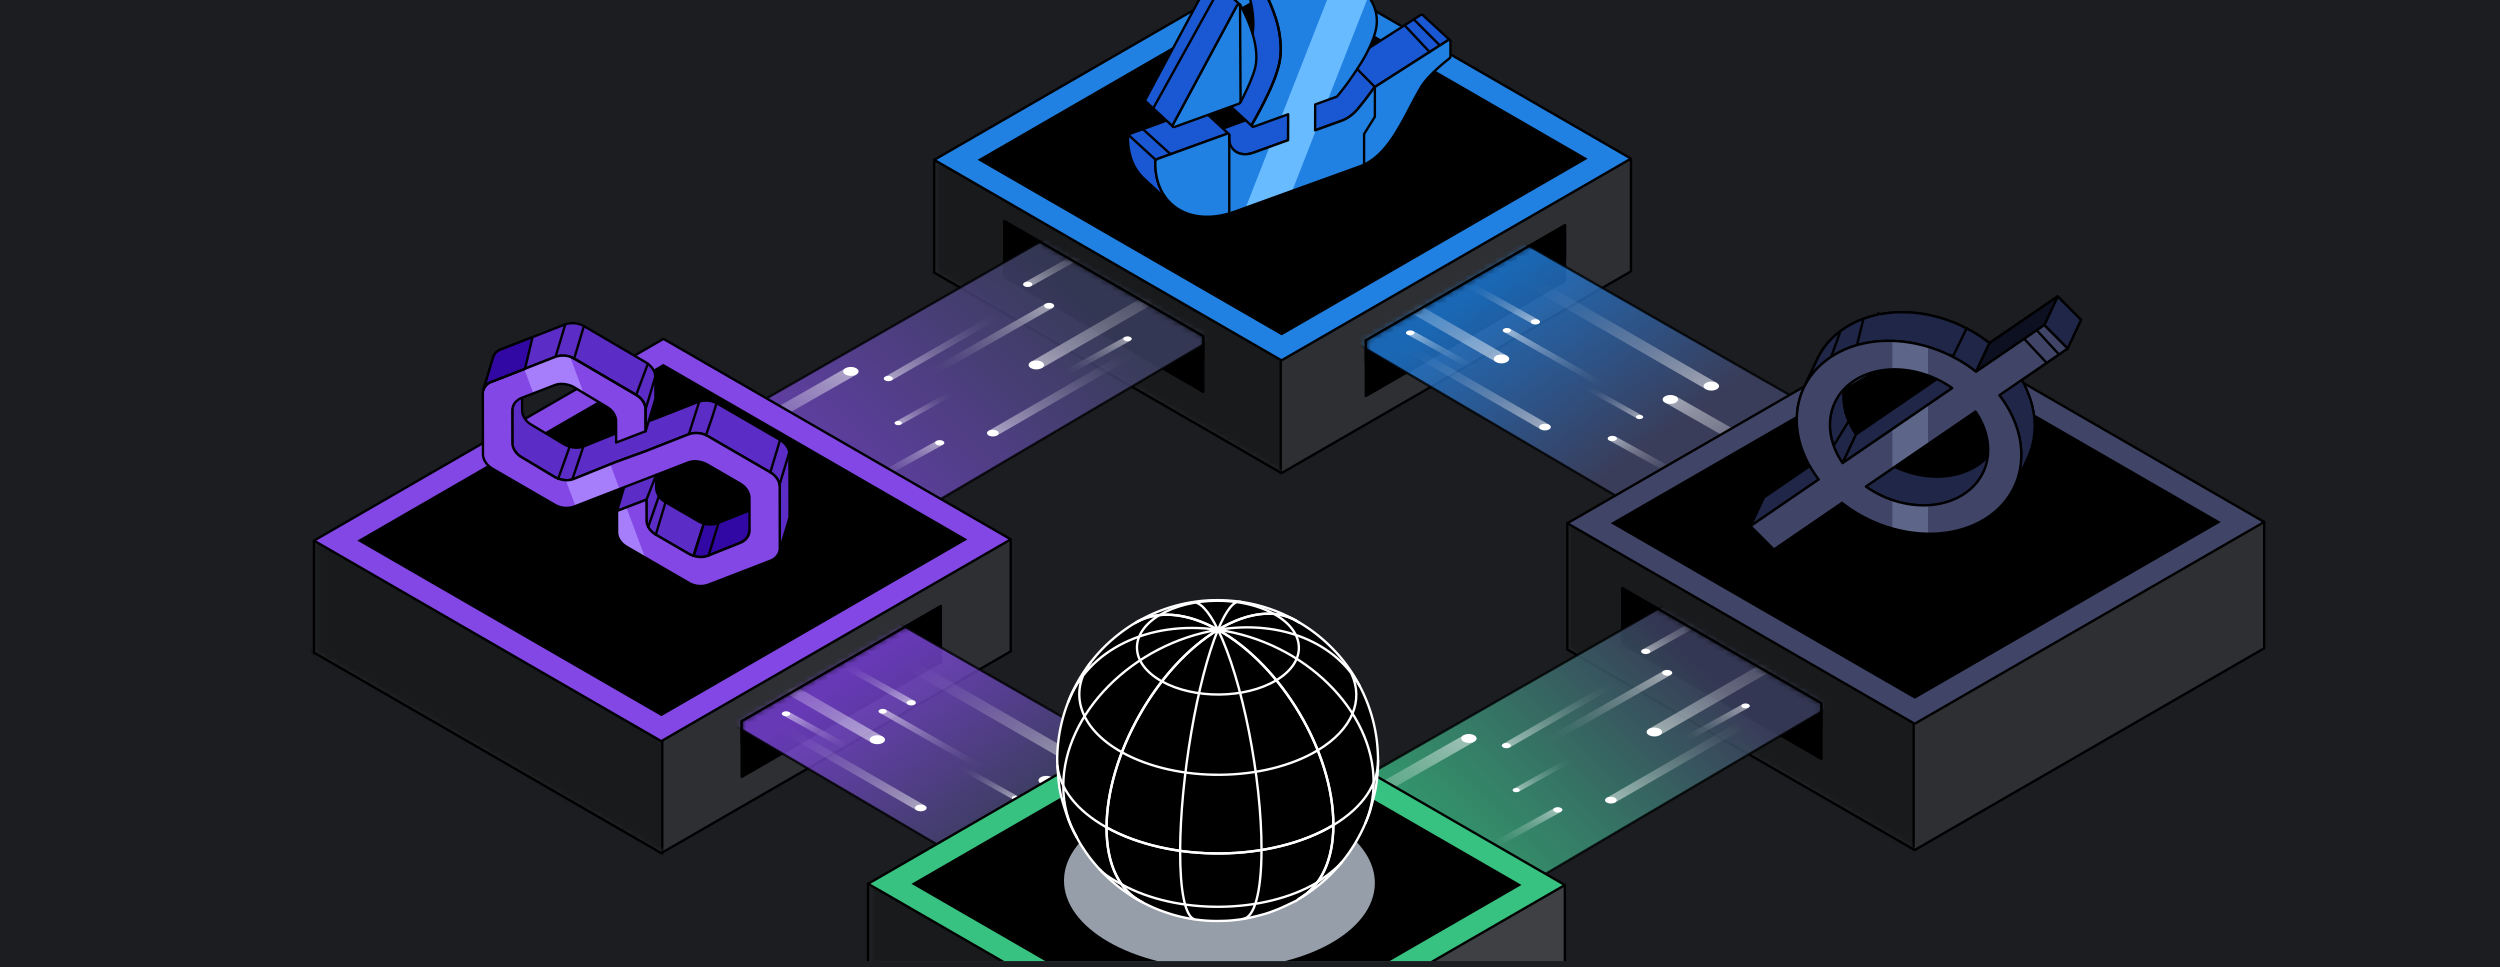 <svg xmlns="http://www.w3.org/2000/svg" width="424" height="164" fill="none"><path fill="#1C1D21" d="M0 0h424v164H0z"/><g clip-path="url(#a)"><path fill="#2D2F33" d="m243.96 27.169-26.245-15.155-26.414 15.249-32.859.06v18.911l58.902 34.007 59.27-34.22V27.108l-32.654.06z"/><mask id="b" width="119" height="69" x="158" y="12" maskUnits="userSpaceOnUse" style="mask-type:luminance"><path fill="#fff" d="m243.96 27.169-26.246-15.155L191.3 27.263l-32.859.06v18.911l58.903 34.007 59.27-34.22V27.108l-32.654.06z"/></mask><g mask="url(#b)"><path fill="#181A1C" stroke="#000" stroke-linecap="round" stroke-linejoin="round" stroke-width=".403" d="M217.213 56.598v32.925L181.244 85l-32.287-25.075-4.252-17.274 4.637-20.125 24.577-5.434 43.294 39.506z"/></g><path stroke="#000" stroke-linecap="round" stroke-linejoin="round" stroke-width=".403" d="m243.96 27.169-26.245-15.155-26.414 15.249-32.859.06v18.911l58.902 34.007 59.27-34.22V27.108l-32.654.06z"/><path fill="#2081E2" stroke="#000" stroke-linecap="round" stroke-linejoin="round" stroke-width=".403" d="m217.715-7.105-59.273 34.22 58.902 34.007 59.27-34.22-58.899-34.007z"/><path fill="#000" d="M217.689-2.86 165.798 27.1l51.569 29.775 51.89-29.96-51.568-29.774z"/><path stroke="#000" stroke-linecap="round" stroke-linejoin="round" stroke-width=".403" d="m231.645 67.17 33.776-19.506v-9.459l-33.776 19.51v9.456z"/><path fill="#000" d="m231.645 67.17 33.776-19.506v-9.459l-33.776 19.51v9.456z"/><mask id="c" width="109" height="74" x="231" y="38" maskUnits="userSpaceOnUse" style="mask-type:luminance"><path fill="#fff" d="m302.007 111.527 37.191-34.836c2.039-1.176-73.778-30.478-73.778-32.833v-5.651l-33.776 19.507v3.805c0 2.512 68.187 51.264 70.363 50.008z"/></mask><g mask="url(#c)"><path fill="url(#d)" stroke="#000" stroke-linecap="round" stroke-linejoin="round" stroke-width=".403" d="m233.929 53.286 21.353-12.332a2.69 2.69 0 0 1 2.666-.029l.045.023.015.009 69.93 40.01L300.249 99.5l-71.341-41.967s.607-2.017 5.016-4.247h.005z" opacity=".8"/><path fill="url(#e)" d="m237.409 59.023 1.404-.812 23.919 13.81-1.404.812-23.919-13.81z" opacity=".5"/><path fill="#fff" d="M262.028 73.005c.547-.003.99-.262.988-.578-.002-.316-.447-.57-.994-.567-.547.003-.99.261-.988.578.002.316.447.57.994.567z"/><path fill="url(#f)" d="m257.74 47.782 1.854-1.071 31.58 18.234-1.854 1.07-31.58-18.233z" opacity=".5"/><path fill="#fff" d="M290.245 66.239c.722-.004 1.305-.345 1.303-.762-.002-.417-.59-.752-1.312-.748-.722.004-1.305.345-1.303.762.003.417.59.752 1.312.748z"/><path fill="url(#g)" d="m222.15 43.169 1.854-1.071 31.577 18.23-1.854 1.072-31.577-18.231z" opacity=".5"/><path fill="#fff" d="M254.655 61.623c.722-.003 1.306-.344 1.303-.761-.002-.417-.589-.752-1.311-.748-.722.004-1.305.345-1.303.762.002.417.589.751 1.311.748z"/><path fill="url(#h)" d="m268.273 65.73.877-.507 9.371 5.246-.878.507-9.37-5.246z" opacity=".5"/><path fill="#fff" d="M278.078 71.084c.341-.002.617-.163.616-.36-.001-.196-.279-.354-.62-.352-.341.002-.617.162-.616.359.001.197.279.355.62.353z"/><path fill="url(#i)" d="m247.966 48.246 1.111-.64 11.891 6.656-1.114.64-11.888-6.656z" opacity=".5"/><path fill="#fff" d="M260.408 55.04c.432-.002.782-.207.781-.457-.002-.25-.354-.45-.786-.449-.433.003-.782.207-.781.458.001.25.353.45.786.448z"/><path fill="url(#j)" d="m273.118 65.45-.997.58-17.046-9.718.994-.584 17.049 9.721z" opacity=".5"/><path fill="#fff" d="M255.567 56.44c.389-.005.702-.19.699-.415-.002-.225-.319-.404-.708-.4-.388.004-.701.19-.699.415.003.225.32.404.708.4z"/><path fill="url(#k)" d="m315.903 85.26-1.848 1.082-31.677-18.063 1.848-1.08 31.677 18.06z" opacity=".5"/><path fill="#fff" d="M283.302 68.503c.722-.008 1.303-.352 1.299-.769-.005-.417-.594-.748-1.316-.74-.722.007-1.303.352-1.299.769.005.416.594.748 1.316.74z"/><path fill="url(#l)" d="m250.597 62.17-1.014.595-10.909-6.032 1.014-.592 10.909 6.03z" opacity=".5"/><path fill="#fff" d="M239.178 56.86c.396-.005.716-.194.713-.422-.002-.228-.326-.409-.722-.405-.397.005-.716.193-.713.421.002.228.325.41.722.405z"/><path fill="url(#m)" d="m285.937 80.63-1.11.649-11.926-6.593 1.111-.647 11.925 6.59z" opacity=".5"/><path fill="#fff" d="M273.448 74.821c.433-.005.781-.211.779-.461-.003-.25-.356-.45-.789-.445-.432.005-.781.212-.778.462.003.25.356.449.788.444z"/></g><path stroke="#000" stroke-linecap="round" stroke-linejoin="round" stroke-width=".403" d="M265.421 43.859v-5.654l-33.776 19.51v3.805"/><path fill="#2D2F33" d="M384.001 100.284V88.476l-17.183-.846-41.709-24.081-41.708 24.08-17.573 1.06v21.473l58.9 34.004 59.273-34.218v-9.664z"/><mask id="n" width="120" height="82" x="265" y="63" maskUnits="userSpaceOnUse" style="mask-type:luminance"><path fill="#fff" d="M384.001 100.284V88.476l-17.183-.846-41.709-24.081-41.708 24.08-17.573 1.06v21.473l58.9 34.004 59.273-34.218v-9.664z"/></mask><g mask="url(#n)"><path fill="#181A1C" stroke="#000" stroke-linecap="round" stroke-linejoin="round" stroke-width=".403" d="m283.14 85.135-1.863 1.073h-19.925v23.008c0 1.415.7 2.831 2.101 3.64l57.701 33.315c1.08.623 2.222 1.09 3.398 1.401v-28.191l-21.7-24.916s-9.826-4.68-19.709-9.33h-.003z"/></g><path stroke="#000" stroke-linecap="round" stroke-linejoin="round" stroke-width=".403" d="M384.001 100.284V88.476l-17.183-.846-41.709-24.081-41.708 24.08-17.573 1.06v21.473l58.9 34.004 59.273-34.218v-9.664z"/><path fill="#404568" stroke="#000" stroke-linecap="round" stroke-linejoin="round" stroke-width=".403" d="m325.098 54.523-59.27 34.22 58.9 34.008 59.273-34.22-58.903-34.008z"/><path fill="#000" d="m325.075 58.775-51.89 29.957 51.566 29.775 51.893-29.96-51.569-29.772z"/><path stroke="#000" stroke-linecap="round" stroke-linejoin="round" stroke-width=".403" d="M337.413 58.188a24.439 24.439 0 0 0-1.412-1.028 26.73 26.73 0 0 0-1.296-.82l-.066-.043a25.285 25.285 0 0 0-1.096-.607c-.071-.037-1.233-.595-1.265-.61-.137-.062-.276-.119-.413-.178-.108-.046-.216-.095-.327-.14-.143-.06-.288-.114-.43-.17-.086-.035-.171-.07-.257-.103-.042-.018-1.361-.465-1.401-.476a24.536 24.536 0 0 0-1.02-.294c-.005 0-.008 0-.014-.002-.054-.015-1.179-.274-1.233-.285-.208-.043-.419-.088-.63-.123-.077-.011-.148-.028-.225-.042a22.901 22.901 0 0 0-.968-.142h-.011a23.151 23.151 0 0 0-.866-.092c-.023 0-.046-.006-.069-.008a4.318 4.318 0 0 0-.199-.012c-.194-.014-.384-.028-.575-.037-.043 0-.089-.005-.131-.008-.057 0-.114 0-.174-.003a16.94 16.94 0 0 0-.535-.012l-.18-.003h-.12c-.187 0-.375.006-.563.012-.063 0-.129 0-.191.003-.02 0-.037 0-.054.003-.268.011-.536.025-.801.048h-.014c-.031 0-.063.006-.094.009a17.89 17.89 0 0 0-.769.08c-.054.005-.108.016-.162.025-.194.026-.385.054-.576.085-.048.009-.096.015-.145.023a1.507 1.507 0 0 0-.111.023c-.228.04-.45.085-.675.134-.037.008-.074.014-.108.023-.009 0-.017.005-.026.005a21.56 21.56 0 0 0-.806.203c-.025.005-.051.01-.074.02-.04.01-.077.025-.114.036-.256.075-.51.154-.76.237-.032.011-.066.02-.097.028a.17.17 0 0 0-.034.015c-.308.105-.61.222-.906.344l-.091.034c-.023.009-.046.023-.068.032-.339.145-.67.299-.992.464a1.319 1.319 0 0 1-.074.034l-.105.06c-.148.08-.296.16-.442.242-.062.037-.128.071-.19.108-.205.12-.405.242-.601.373h-.003l-.012.009a18.33 18.33 0 0 0-.652.459 13.155 13.155 0 0 0-.789.627c-.003.002-.005.005-.011.008-.199.17-.39.35-.578.532-.049.046-.094.094-.143.14-.188.188-.37.379-.544.575l-.005.006a14.79 14.79 0 0 0-.499.604 14.024 14.024 0 0 0-.575.797c-.143.222-.276.444-.407.672-.032.057-.066.114-.097.171-.126.23-.248.464-.359.704l-2.27 4.856-.006.011v-.006c-.749 1.604-1.162 3.398-1.168 5.335-.008 2.723.789 5.414 2.199 7.884l-7.778 5.323-2.276 4.867 3.956 3.98 11.567-7.916a24.663 24.663 0 0 0 11.315 4.95c8.471 1.342 15.657-2.193 18.143-8.262-.074.182-.148.362-.231.538l2.276-4.867c.145-.31.273-.627.39-.952.012-.034.029-.065.04-.1.009-.02.011-.042.02-.062.108-.31.205-.627.291-.948l.025-.083c.012-.04.017-.085.026-.125.06-.245.114-.496.159-.746.006-.038.017-.072.023-.109 0-.011.003-.025.006-.04.045-.27.082-.546.111-.826 0-.02.006-.037.008-.057.006-.062.006-.125.012-.188.014-.179.028-.361.037-.543 0-.04.006-.08.008-.123.006-.145.009-.29.009-.436 0-.136 0-.273-.006-.41 0-.037-.005-.074-.005-.111-.006-.174-.018-.347-.029-.521a52.624 52.624 0 0 0-.219-1.683l-.009-.049c-.011-.063-.028-.122-.04-.185-.034-.162-.068-.325-.108-.487a1.591 1.591 0 0 1-.02-.094c-.014-.06-.034-.117-.048-.177-.04-.15-.08-.302-.126-.45-.014-.045-.022-.09-.037-.136-.014-.046-.031-.091-.045-.137-.049-.157-.1-.31-.154-.464-.02-.057-.037-.114-.057-.168-.011-.029-.023-.057-.034-.089a14.406 14.406 0 0 0-.219-.564l-.485-1.088c-.091-.196-.196-.387-.296-.58-.017-.035-.031-.069-.051-.1-.017-.034-.04-.069-.06-.103-.051-.094-.105-.185-.159-.276l7.784-5.329 2.275-4.867-3.956-3.976-11.566 7.915m-.214 18.11c0 .388-.025.767-.071 1.134a9.357 9.357 0 0 1-.373.385c-.123.117-.256.228-.37.353-.146.094-.268.208-.402.31-.202.157-.41.308-.629.454a10.542 10.542 0 0 1-1.259.697 8.485 8.485 0 0 1-.971.413c-.069.026-.134.054-.203.077a11.99 11.99 0 0 1-.806.248c-.057.017-.116.028-.176.045-.225.057-.453.112-.684.157l-.194.04c-.276.051-.555.094-.84.128-.048.006-.099.009-.148.014-.268.029-.541.052-.817.066-.037 0-.074.006-.114.006-.296.011-.595.014-.897.008-.063 0-.126 0-.188-.005a15.17 15.17 0 0 1-.92-.055c-.046-.002-.094-.011-.14-.014a16.925 16.925 0 0 1-.977-.122 16.605 16.605 0 0 1-.945-.18c-.072-.014-.143-.034-.211-.051a16.666 16.666 0 0 1-.667-.168 14.145 14.145 0 0 1-.336-.097 28.28 28.28 0 0 1-.532-.168 21.8 21.8 0 0 1-.43-.148c-.143-.051-.285-.108-.428-.162a16.77 16.77 0 0 1-.632-.262c-.139-.063-.282-.123-.419-.188a1.11 1.11 0 0 1-.074-.037l13.711-9.382c1.362 1.99 2.154 4.23 2.148 6.502h-.006v.003zm-22.868-3.314-.125-.22a12.187 12.187 0 0 1-.279-.51l-.111-.219c-.1-.2-.194-.401-.279-.604-.014-.037-.031-.07-.049-.108a10.942 10.942 0 0 1-.27-.718c-.074-.219-.131-.441-.254-.652.04-.097 0-.18-.02-.265a10.55 10.55 0 0 1-.153-.734c-.012-.057-.02-.114-.029-.174a9.642 9.642 0 0 1-.094-.752v-.006a10.4 10.4 0 0 1-.034-.846c0-.13.006-.262.011-.393.006-.128.015-.256.026-.384.006-.057.009-.114.014-.171.006-.069.02-.134.029-.202 2.426-2.604 6.493-3.92 11.099-3.19 1.652.262 3.224.766 4.682 1.458l-13.714 9.382-.444-.695h-.006v.003z"/><path fill="#1F2647" stroke="#000" stroke-linecap="round" stroke-linejoin="round" stroke-width=".403" d="m296.89 89.228 2.272-4.868 11.57-7.915-2.276 4.868-11.566 7.915zm17.442-16.242a18.147 18.147 0 0 1-.125-.22 12.25 12.25 0 0 1-.279-.51l-.112-.219a11.271 11.271 0 0 1-.279-.603c-.014-.037-.031-.072-.048-.109a10.87 10.87 0 0 1-.271-.717c-.074-.217-.128-.436-.259-.644.046-.1.006-.188-.014-.276a10.554 10.554 0 0 1-.182-.909 9.654 9.654 0 0 1-.094-.752v-.005a8.598 8.598 0 0 1-.023-1.239 8.28 8.28 0 0 1 .026-.385c.005-.057.008-.114.014-.17.02-.197.045-.391.079-.582.015-.088.043-.17.026-.273.066-.157.1-.334.143-.504.059-.228.128-.45.205-.67l.042-.114a7.84 7.84 0 0 1 .277-.669l-2.276 4.868a8.701 8.701 0 0 0-.276.669c-.009.023-.02.045-.029.071-.006.014-.008.028-.014.046a8.642 8.642 0 0 0-.205.669l-.017.057c-.009.028-.012.06-.02.088-.043.174-.08.35-.114.527l-.017.074c0 .009 0 .017-.003.029-.031.19-.06.384-.08.58 0 .015-.003.026-.005.04-.006.043-.006.089-.009.132-.011.128-.02.256-.026.384 0 .028-.005.057-.005.085a10.513 10.513 0 0 0-.003.596c.006.185.014.37.031.555v.006c.014.185.037.367.063.552.008.069.023.134.034.203.009.056.02.113.028.173.009.054.018.111.029.166.034.179.074.358.12.538 0 .011.005.02.008.031a.848.848 0 0 0 .023.083c.037.142.074.282.117.421.022.08.054.16.079.24.02.056.037.113.057.173l.043.131c.066.185.137.37.214.553.005.011.011.023.014.034.014.037.031.071.048.105.06.143.123.285.188.427.029.06.06.12.091.18l.112.22c.031.062.062.127.096.19.057.108.123.214.183.32.042.073.082.147.125.218.017.029.031.057.048.083l.388.632 2.284-4.887a14.435 14.435 0 0 1-.444-.695h-.006v.003zm21.145 8.573c.096-.131.185-.27.296-.396.071-.154.168-.293.253-.438a8.17 8.17 0 0 0 .351-.664l2.275-4.868a8.175 8.175 0 0 1-.35.664c-.086.145-.18.282-.251.436-.111.125-.199.265-.296.398-.148.2-.305.396-.47.584l-.008.009a9.262 9.262 0 0 1-.522.535c-.122.117-.256.228-.37.356-.145.094-.268.205-.401.31a11 11 0 0 1-.63.454c-.276.182-.567.347-.863.504-.128.068-.262.13-.396.194-.128.062-.256.125-.39.182-.191.082-.385.156-.581.23-.068.026-.134.055-.202.077a12.17 12.17 0 0 1-.806.248c-.057.017-.117.029-.177.046-.225.057-.453.11-.683.156-.066.015-.129.026-.194.04a12.57 12.57 0 0 1-.84.128c-.049.006-.097.009-.148.015-.268.028-.542.05-.818.065-.037 0-.074.006-.114.006-.296.011-.595.014-.897.008-.063 0-.125 0-.188-.005a14.512 14.512 0 0 1-.92-.054c-.045-.003-.094-.012-.139-.015-.322-.031-.65-.07-.977-.122a16.899 16.899 0 0 1-.946-.18c-.071-.014-.142-.034-.211-.05a16.199 16.199 0 0 1-.666-.169 22.072 22.072 0 0 1-.869-.265c-.142-.048-.287-.097-.43-.148-.142-.051-.285-.108-.427-.162a16.107 16.107 0 0 1-.632-.262c-.14-.063-.282-.123-.419-.188a10.17 10.17 0 0 1-.367-.18 13.46 13.46 0 0 1-.479-.247c-.12-.066-.239-.129-.356-.197-.174-.1-.345-.2-.515-.305-.08-.048-.157-.094-.237-.145a14.434 14.434 0 0 1-.732-.49l-2.276 4.868c.24.168.485.33.732.49l.237.145c.108.065.213.134.322.196.062.037.128.069.191.106l.356.196c.159.086.319.168.478.248l.367.18c.066.03.131.065.197.096.177.08.373.126.498.294.234-.02.396.085.579.153.065.026.136.046.202.072.142.05.285.1.43.148.091.031.179.065.27.094.086.028.177.048.262.077.112.034.223.065.337.097.071.02.139.042.207.06.151.04.305.073.459.107l.214.052.074.017a15.27 15.27 0 0 0 .871.162c.174.029.348.052.521.074.154.02.305.034.456.049.046.005.094.011.14.014.022 0 .045.006.071.008.213.017.427.032.638.04.071.003.139 0 .211.006.062 0 .125.003.188.006.076 0 .151.005.227.005.208 0 .413-.002.616-.011.02 0 .037 0 .057-.003.037 0 .074-.005.111-.005.148-.01.299-.015.444-.026.125-.012.251-.026.373-.04.049-.006.097-.009.145-.014l.089-.009a11.103 11.103 0 0 0 .754-.12c.066-.01.131-.025.197-.04.102-.02.205-.036.305-.06.128-.028.253-.062.378-.093.06-.014.12-.029.177-.046a.892.892 0 0 1 .083-.02c.233-.065.461-.136.686-.213.011-.006.026-.009.037-.014.068-.023.137-.052.205-.077.163-.06.328-.12.487-.186.032-.014.063-.03.094-.042.134-.057.262-.12.39-.182.106-.052.214-.095.317-.149.028-.014.051-.03.079-.045.299-.157.59-.325.863-.504.217-.143.425-.294.627-.45.134-.103.256-.217.404-.31.111-.129.245-.237.368-.354.179-.174.356-.35.521-.535l.008-.009a8.85 8.85 0 0 0 .47-.584v-.014h-.002z"/><path fill="#1F2647" stroke="#000" stroke-linecap="round" stroke-linejoin="round" stroke-width=".403" d="m312.501 78.546 2.276-4.867 18.595-12.726-2.273 4.868-18.598 12.725zm32.571-5.789c.006-.146.008-.29.008-.436 0-.137 0-.274-.005-.41 0-.037-.006-.074-.006-.111a15.169 15.169 0 0 0-.029-.522 10.136 10.136 0 0 0-.008-.173c0-.017-.006-.037-.006-.054-.02-.24-.048-.479-.079-.715v-.014a18.175 18.175 0 0 0-.12-.724l-.009-.048c-.011-.063-.028-.123-.04-.185a13.656 13.656 0 0 0-.108-.487c-.008-.032-.014-.063-.02-.094-.014-.06-.034-.117-.048-.177a13 13 0 0 0-.125-.45c-.015-.046-.023-.091-.037-.137-.015-.045-.032-.091-.046-.136-.048-.157-.1-.311-.154-.465-.02-.057-.037-.114-.057-.168l-.034-.088a12.978 12.978 0 0 0-.219-.564c-.017-.043-.032-.088-.052-.131-.002-.009-.008-.017-.011-.026a17.556 17.556 0 0 0-.325-.729c-.008-.017-.014-.034-.022-.048-.069-.146-.174-.28-.092-.473-.222-.083-.259-.228-.333-.362-.111-.205-.319-.373.496-.897-.946.24-.94.117-1 .02l-.006-.009a19.165 19.165 0 0 0-.544-.834l-.065-.1-.068-.09a20.82 20.82 0 0 0-.544-.744l-2.276 4.867c.188.245.367.493.544.744.045.062.088.128.131.19.188.277.37.553.544.838l.026.045c.148.243.287.49.424.738l.119.222c.103.194.203.388.297.584.028.06.06.12.088.18.114.242.222.484.325.729.022.05.04.105.062.156.077.188.148.376.22.567.031.085.059.17.088.256.054.154.105.31.154.465.028.09.057.182.082.273.043.151.086.302.126.453.022.088.048.18.068.268.04.162.074.324.108.487.017.077.034.153.049.23.045.24.085.482.119.724v.017c.034.236.06.475.08.715.011.134.014.27.034.404.006.29.023.578.023.869 0 .31-.02.612-.031.917-.023.14-.026.285-.043.427-.029.28-.066.553-.111.826l-.029.145c-.045.254-.099.502-.159.747l-.051.208c-.086.321-.18.638-.291.945l-.06.162c-.119.322-.245.641-.39.949l2.276-4.868c.145-.31.273-.626.39-.95.011-.035.028-.066.04-.1.008-.02.011-.043.02-.063.108-.31.205-.627.29-.949l.026-.082c.011-.04.017-.086.026-.126.059-.245.113-.495.159-.746.006-.037.017-.07.023-.108a13.63 13.63 0 0 0 .117-.866c0-.02.005-.037.008-.057.006-.062.009-.125.012-.188.014-.18.028-.362.037-.544 0-.04.005-.08.008-.122h.006v.003z"/><path fill="#1F2647" stroke="#000" stroke-linecap="round" stroke-linejoin="round" stroke-width=".403" d="M325.192 58.363c.294.065.587.134.877.208.026.005.055.014.083.02.342.09.684.188 1.02.293.077.023.153.048.233.074.379.12.752.248 1.122.387.103.037.203.08.305.117.145.057.288.111.43.171.111.046.219.091.328.14.139.06.276.116.413.18.322.144.623.315 1.036.327.006.193.126.227.228.282a25.801 25.801 0 0 1 2.461 1.466l.1.069c.45.307.888.626 1.313.96l2.275-4.868a24.439 24.439 0 0 0-2.708-1.846l-.066-.042c-.037-.023-.074-.04-.111-.063a77.722 77.722 0 0 0-2.147-1.108c-.034-.014-.069-.028-.103-.045-.136-.063-.276-.12-.413-.18-.108-.045-.216-.094-.327-.14-.143-.06-.288-.113-.43-.17a95.594 95.594 0 0 0-1.538-.544l-.12-.035a23.275 23.275 0 0 0-1.02-.293c-.005 0-.008 0-.014-.003-.054-.014-.96-.23-1.071-.253-.162-.034-.33-.043-.461-.168-.208.063-.376.003-.556-.026a23.183 23.183 0 0 0-.968-.142h-.011a23.151 23.151 0 0 0-.866-.091c-.023 0-.046-.006-.069-.009a4.318 4.318 0 0 0-.199-.011 16.292 16.292 0 0 0-.575-.037c-.043 0-.089-.006-.131-.009-.057 0-.114 0-.174-.003a16.94 16.94 0 0 0-.535-.011l-.18-.003h-.119c-.188 0-.376.006-.564.011-.063 0-.129 0-.188.003-.02 0-.037 0-.055.003a19.29 19.29 0 0 0-.8.049h-.014c-.031 0-.063.005-.094.008a17.684 17.684 0 0 0-.769.08c-.054.006-.108.017-.162.026a17.73 17.73 0 0 0-.576.085c-.048.008-.097.014-.145.023-.154.025-.285.09-.561-.103-.02.254-.188.248-.333.28-.009 0-.017.005-.026.005a24.083 24.083 0 0 0-.88.222c-.04.011-.077.026-.114.037-.256.074-.51.154-.76.237l-.097.028c-.012.003-.023.009-.034.011a16.3 16.3 0 0 0-.906.345l-.091.034c-.023.009-.046.023-.069.032-.339.145-.669.299-.991.464a1.76 1.76 0 0 1-.074.034l-.105.06c-.148.08-.296.16-.442.242-.062.037-.128.071-.19.108-.206.12-.405.242-.601.373h-.003l-.015.009a18.33 18.33 0 0 0-.652.458 13.678 13.678 0 0 0-.789.627c-.003.003-.005.006-.011.009-.199.17-.39.35-.578.532-.049.046-.094.094-.143.14-.188.188-.37.378-.544.575l-.005.006a12.606 12.606 0 0 0-.616.76c-.156.21-.313.422-.455.64-.143.223-.277.445-.408.673l-.096.171c-.126.23-.248.464-.359.704l-2.276 4.867a12.698 12.698 0 0 1 .863-1.544c.145-.222.299-.436.456-.643l.119-.157c.16-.205.325-.407.496-.604l.006-.006a14.356 14.356 0 0 1 1.264-1.247c.003-.003.006-.006.012-.009.202-.173.413-.341.626-.504l.163-.122c.213-.157.43-.31.652-.459l.017-.011c.196-.128.396-.25.601-.373a15.794 15.794 0 0 1 1.803-.909l.162-.068c.296-.123.595-.24.903-.345l.131-.042c.248-.086.501-.163.758-.237l.19-.054c.265-.074.533-.14.804-.202.045-.012.088-.017.133-.029.223-.048.448-.094.675-.134l.257-.042c.191-.032.381-.06.575-.086l.245-.034a18.1 18.1 0 0 1 .686-.071c.037-.003.072-.009.109-.011a18.523 18.523 0 0 1 1.045-.055c.188-.005.376-.008.564-.011h.299c.179 0 .356.006.535.011.1.003.203.009.305.012.191.008.382.023.575.037.089.006.177.011.268.02a22.932 22.932 0 0 1 1.618.196c.228.037.456.086.686.117.228.051.459.094.687.145l-.009.009zm21.515-3.226 2.276-4.867 3.956 3.975-2.276 4.868-3.956-3.976z"/><path fill="#0C1021" stroke="#000" stroke-linecap="round" stroke-linejoin="round" stroke-width=".403" d="m335.138 63.055 2.276-4.868 11.569-7.917-2.276 4.867-11.569 7.918z"/><path fill="#404568" d="m350.663 59.114-11.567 7.917c2.339 3.045 3.72 6.574 3.709 10.154-.026 8.875-8.565 14.72-19.077 13.053a24.666 24.666 0 0 1-11.316-4.95l-11.566 7.915-3.956-3.979 11.566-7.915c-2.338-3.044-3.723-6.573-3.711-10.16.025-8.874 8.564-14.718 19.077-13.052 4.246.672 8.16 2.47 11.318 4.953l11.567-7.915 3.956 3.976v.003zm-26.921 26.393c7.414 1.177 13.44-2.947 13.457-9.208.006-2.273-.786-4.511-2.147-6.502l-18.598 12.725a17.398 17.398 0 0 0 7.288 2.985zm-13.389-13.463c-.006 2.273.786 4.512 2.147 6.502l18.599-12.722a17.393 17.393 0 0 0-7.292-2.985c-7.41-1.173-13.434 2.948-13.454 9.205z"/><path fill="#5D6589" d="m326.992 68.635-6.049 4.138v6.682l6.049-4.141v-6.68zm0 21.883v-4.83c-1.042.054-2.13 0-3.249-.18a16.981 16.981 0 0 1-2.8-.697v4.816c.908.256 1.84.464 2.788.615 1.114.176 2.202.265 3.264.276h-.003zm-6.049-32.69v4.816c.923-.022 1.882.037 2.865.194a17.01 17.01 0 0 1 3.184.834v-4.841a24.421 24.421 0 0 0-3.172-.73 23.036 23.036 0 0 0-2.877-.273z"/><path stroke="#000" stroke-linecap="round" stroke-linejoin="round" stroke-width=".403" d="m350.663 59.114-11.567 7.917c2.339 3.045 3.72 6.574 3.709 10.154-.026 8.875-8.565 14.72-19.077 13.053a24.666 24.666 0 0 1-11.316-4.95l-11.566 7.915-3.956-3.979 11.566-7.915c-2.338-3.044-3.723-6.573-3.711-10.16.025-8.874 8.564-14.718 19.077-13.052 4.246.672 8.16 2.47 11.318 4.953l11.567-7.915 3.956 3.976v.003zm-26.921 26.393c7.414 1.177 13.44-2.947 13.457-9.208.006-2.273-.786-4.511-2.147-6.502l-18.598 12.725a17.398 17.398 0 0 0 7.288 2.985zm-13.389-13.463c-.006 2.273.786 4.512 2.147 6.502l18.599-12.722a17.393 17.393 0 0 0-7.292-2.985c-7.41-1.173-13.434 2.948-13.454 9.205zm23.187-16.351-2.353 4.828m-19.139-4.093-1.481 4.101m5.477-6.469-1.103 4.486m-1.407 12.884-2.549 4.175m34.497-19.539 3.651 3.97m-5.83-2.567 3.814 4.075m-38.212 67.169-33.777-19.507V99.75l33.777 19.507v9.456z"/><path fill="#000" d="m308.905 128.713-33.777-19.507V99.75l33.777 19.507v9.456z"/><mask id="o" width="108" height="75" x="201" y="99" maskUnits="userSpaceOnUse" style="mask-type:luminance"><path fill="#fff" d="m238.541 173.07-37.192-34.836c-2.039-1.176 73.779-30.478 73.779-32.833V99.75l33.776 19.507v3.805c0 2.512-68.187 51.264-70.363 50.008z"/></mask><g mask="url(#o)"><path fill="url(#p)" stroke="#000" stroke-linecap="round" stroke-linejoin="round" stroke-width=".403" d="m306.622 114.833-21.352-12.332a2.69 2.69 0 0 0-2.666-.029l-.045.023s-.009.006-.015.008l-69.93 40.011 27.689 18.533 71.341-41.967s-.607-2.017-5.016-4.247h-.006z" opacity=".8"/><path fill="url(#q)" d="m297.827 122.308-1.404-.812-23.919 13.811 1.404.809 23.919-13.808z" opacity=".5"/><path fill="#fff" d="M274.195 135.714c.002-.317-.441-.575-.988-.578-.548-.003-.993.251-.994.567-.002.316.44.575.988.578.547.003.992-.251.994-.567z"/><path fill="url(#r)" d="m274.766 115.967-1.103-.635-18.729 10.812 1.099.635 18.733-10.812z" opacity=".5"/><path fill="#fff" d="M256.256 126.46c.001-.247-.345-.449-.772-.452-.428-.002-.776.196-.777.443-.002.247.344.449.772.452.428.002.776-.196.777-.443z"/><path fill="url(#s)" d="m313.087 106.456-1.854-1.071-31.577 18.234 1.854 1.07 31.577-18.233z" opacity=".5"/><path fill="#fff" d="M281.885 124.156c.002-.417-.581-.758-1.303-.762-.722-.004-1.309.331-1.311.748-.003.417.581.758 1.303.762.722.003 1.309-.331 1.311-.748z"/><path fill="url(#t)" d="m266.965 129.021-.877-.507-9.37 5.249.877.504 9.37-5.246z" opacity=".5"/><path fill="#fff" d="M257.769 134.01c.001-.197-.275-.357-.616-.359-.341-.002-.619.156-.62.352-.001.197.275.358.616.36.342.002.619-.156.62-.353z"/><path fill="url(#u)" d="m291.56 104.149-1.113-.641-11.888 6.656 1.113.644 11.888-6.659z" opacity=".5"/><path fill="#fff" d="M279.895 110.485c.001-.25-.348-.454-.781-.457-.432-.002-.784.199-.785.449-.002.25.348.455.78.457.433.002.785-.199.786-.449z"/><path fill="url(#v)" d="m261.389 125.608 1.211.709 20.771-11.842-1.213-.709-20.769 11.842z" opacity=".5"/><path fill="#fff" d="M283.614 114.117c.003-.274-.378-.5-.851-.505-.474-.005-.86.213-.863.486-.003.274.378.5.852.505.473.005.859-.213.862-.486z"/><path fill="url(#w)" d="m216.533 142.771 1.848 1.082 31.677-18.063-1.848-1.079-31.677 18.06z" opacity=".5"/><path fill="#fff" d="M250.436 125.256c.004-.417-.577-.761-1.299-.769-.722-.008-1.311.324-1.316.741-.004.417.577.761 1.299.769.722.007 1.311-.324 1.316-.741z"/><path fill="url(#x)" d="m284.641 125.46 1.014.593 10.908-6.03-1.013-.595-10.909 6.032z" opacity=".5"/><path fill="#fff" d="M296.768 119.722c.003-.228-.316-.417-.713-.421-.396-.004-.719.177-.722.405-.002.228.317.417.713.421.397.004.72-.177.722-.405z"/><path fill="url(#y)" d="m251.728 143.631 1.107.646 11.926-6.593-1.111-.647-11.922 6.594z" opacity=".5"/><path fill="#fff" d="M264.984 137.355c.003-.25-.345-.456-.778-.461-.432-.005-.785.194-.788.444-.003.25.346.457.778.461.433.005.786-.194.788-.444z"/></g><path stroke="#000" stroke-linecap="round" stroke-linejoin="round" stroke-width=".403" d="M275.128 105.401V99.75l33.777 19.507v3.805M204.083 66.463l-33.776-19.507V37.5l33.776 19.507v9.456z"/><path fill="#000" d="m204.083 66.463-33.776-19.507V37.5l33.776 19.507v9.456z"/><mask id="z" width="109" height="74" x="96" y="37" maskUnits="userSpaceOnUse" style="mask-type:luminance"><path fill="#fff" d="M133.72 110.822 96.53 75.986c-2.04-1.176 73.778-30.478 73.778-32.833v-5.651l33.776 19.507v3.805c0 2.512-68.188 51.264-70.364 50.008z"/></mask><g mask="url(#z)"><path fill="url(#A)" stroke="#000" stroke-linecap="round" stroke-linejoin="round" stroke-width=".403" d="M201.802 52.581 180.45 40.25a2.69 2.69 0 0 0-2.666-.029l-.046.023s-.008.006-.014.008l-69.931 40.011 27.69 18.533 71.34-41.967s-.606-2.017-5.015-4.247h-.006z" opacity=".8"/><path fill="url(#B)" d="m193.008 60.056-1.404-.812-23.918 13.81 1.404.81 23.918-13.808z" opacity=".5"/><path fill="#fff" d="M169.374 73.462c.002-.317-.441-.575-.988-.578-.547-.003-.993.25-.994.567-.002.316.44.575.988.578.547.003.992-.251.994-.567z"/><path fill="url(#C)" d="m169.946 53.715-1.102-.635-18.729 10.812 1.099.635 18.732-10.812z" opacity=".5"/><path fill="#fff" d="M151.435 64.208c.001-.247-.345-.45-.773-.452-.428-.002-.775.196-.777.443-.001.247.345.45.772.452.428.002.776-.196.778-.443z"/><path fill="url(#D)" d="m208.268 44.204-1.854-1.071-31.578 18.234 1.855 1.07 31.577-18.233z" opacity=".5"/><path fill="#fff" d="M177.066 61.902c.003-.417-.581-.758-1.303-.762-.722-.004-1.309.331-1.311.748-.002.417.581.758 1.303.762.722.004 1.309-.331 1.311-.748z"/><path fill="url(#E)" d="m162.146 66.769-.877-.507-9.371 5.249.878.504 9.37-5.246z" opacity=".5"/><path fill="#fff" d="M152.95 71.758c.001-.197-.275-.357-.616-.36-.342-.001-.619.157-.62.353-.001.197.275.358.616.36.341.002.619-.156.62-.353z"/><path fill="url(#F)" d="m186.742 41.897-1.113-.641-11.888 6.656 1.113.644 11.888-6.66z" opacity=".5"/><path fill="#fff" d="M175.077 48.233c.001-.25-.348-.454-.781-.457-.433-.002-.784.199-.786.449-.001.25.348.455.781.457.433.002.784-.199.786-.449z"/><path fill="url(#G)" d="m156.568 63.352 1.211.71 20.771-11.843-1.213-.71-20.769 11.843z" opacity=".5"/><path fill="#fff" d="M178.795 51.865c.003-.274-.379-.5-.852-.505-.474-.005-.86.213-.863.486-.003.274.379.5.852.505.473.005.86-.212.863-.486z"/><path fill="url(#H)" d="m111.714 80.52 1.848 1.081 31.677-18.063-1.848-1.079-31.677 18.06z" opacity=".5"/><path fill="#fff" d="M145.617 63.004c.004-.417-.577-.761-1.299-.769-.722-.008-1.311.324-1.316.74-.004.418.577.762 1.299.77.722.007 1.311-.324 1.316-.741z"/><path fill="url(#I)" d="m179.82 63.206 1.014.593 10.908-6.03-1.014-.595-10.908 6.032z" opacity=".5"/><path fill="#fff" d="M191.948 57.466c.002-.228-.317-.417-.714-.42-.396-.005-.719.176-.722.404-.002.228.317.417.713.421.397.004.72-.177.723-.405z"/><path fill="url(#J)" d="m146.907 81.377 1.108.646 11.925-6.593-1.111-.647-11.922 6.594z" opacity=".5"/><path fill="#fff" d="M160.161 75.101c.003-.25-.346-.456-.778-.461-.433-.005-.786.194-.788.444-.003.25.345.457.778.462.433.004.785-.195.788-.445z"/></g><path stroke="#000" stroke-linecap="round" stroke-linejoin="round" stroke-width=".403" d="M170.307 43.15V37.5l33.776 19.507v3.805"/><path fill="#1A58D3" stroke="#000" stroke-linecap="round" stroke-linejoin="round" stroke-width=".403" d="M245.704 6.798a.349.349 0 0 1 .074-.009h.009a.25.25 0 0 1 .082.015.213.213 0 0 1 .066.037l-4.634-4.284-.006-.006-.014-.011-.014-.009-.018-.008s-.008-.003-.011-.006h-.006s-.014-.005-.022-.005c-.009 0-.02-.003-.032-.006h-.042c-.02 0-.043.006-.063.008a.658.658 0 0 0-.165.048l-12.361 7.907-.029.02c-.011.009-.02.017-.031.023a.179.179 0 0 0-.026.023c-.008.005-.014.014-.023.02-.005.005-.011.014-.019.02-.006.005-.012.014-.018.02l-.017.02c-.002.005-.008.01-.011.014-.122.174-.242.339-.359.504a2.19 2.19 0 0 0-.074.102c-.114.157-.225.31-.333.456a240.59 240.59 0 0 1-.47.63c-.014.02-.029.037-.043.056a50.006 50.006 0 0 1-.427.553l-.333.422a.426.426 0 0 0-.034.045c-.1.126-.194.24-.277.342l-.042.054-.072.086c-.017.022-.037.042-.051.062l-.083.1-.019.025c-.066.08-.117.14-.151.183-.077.09-.16.18-.243.268-.028.028-.054.06-.082.088-.086.088-.171.17-.259.253l-.026.026c-.1.091-.199.18-.302.262-.04.034-.082.063-.122.097-.066.051-.134.105-.203.154a3.691 3.691 0 0 1-.199.136c-.051.035-.102.072-.154.103a5.84 5.84 0 0 1-.66.362c-.04.017-.077.037-.117.057-.117.05-.237.1-.356.145l-4.472 1.617 4.634 4.284 4.472-1.618c.119-.042.236-.09.356-.145.04-.017.079-.037.119-.057.066-.031.131-.06.197-.094a7.1 7.1 0 0 0 .461-.265c.009-.005.017-.008.026-.014.043-.029.082-.057.125-.085.069-.046.137-.092.202-.14.012-.009.026-.017.037-.026.055-.04.109-.085.163-.128.04-.031.082-.062.122-.097a5.38 5.38 0 0 0 .296-.256s.003 0 .006-.003l.029-.028c.074-.069.145-.137.216-.208l.04-.043c.028-.028.054-.06.083-.088.037-.037.071-.074.108-.114.045-.051.091-.103.134-.154l.059-.071c.009-.011.02-.026.032-.037.017-.02.034-.043.057-.069a.504.504 0 0 0 .034-.04c.026-.028.048-.06.077-.093l.04-.052.079-.096c.009-.012.018-.02.026-.032.006-.005.011-.014.017-.02l.276-.341a.646.646 0 0 0 .035-.046c.102-.128.213-.268.333-.422a.747.747 0 0 1 .045-.057c.12-.153.248-.321.382-.495l.043-.057c.139-.182.282-.373.433-.575l.025-.035a.087.087 0 0 0 .015-.02c.108-.145.219-.299.333-.452.025-.035.051-.069.074-.106l.359-.501a.535.535 0 0 1 .171-.162l12.361-7.907a.658.658 0 0 1 .128-.043c.014-.002.025-.002.037-.005v-.006h-.003zm-31.871 8.294-.012 4.392-5.838 2.113a4.754 4.754 0 0 1-.436.134 4.637 4.637 0 0 1-.481.1c-.02.002-.04.008-.06.01a4.17 4.17 0 0 1-.527.03c-.103-.012-.214-.01-.319-.02l-.123-.018a2.718 2.718 0 0 1-.273-.054l-.1-.025a3.26 3.26 0 0 1-.333-.117.142.142 0 0 1-.026-.014 2.316 2.316 0 0 1-.296-.16c-.017-.011-.034-.02-.048-.031a2.571 2.571 0 0 1-.294-.228l4.634 4.284c.026.022.052.048.08.07.057.05.12.095.182.14a.222.222 0 0 0 .035.02l.048.032c.037.022.077.048.117.07.057.032.119.06.179.09.009.002.017.008.026.013a2.548 2.548 0 0 0 .253.097c.026.009.052.014.077.02l.1.026c.034.008.068.02.105.028.054.012.111.017.168.026.04.005.08.014.123.017.017 0 .031.006.048.008.052.006.108 0 .163.006.079.003.162.009.245.006h.051a4.43 4.43 0 0 0 .339-.029c.02 0 .04-.005.06-.011.122-.017.245-.04.367-.071.037-.009.077-.017.114-.029.145-.037.29-.08.436-.134l5.838-2.113.012-4.392-4.634-4.283v-.003z"/><path fill="#1A58D3" stroke="#000" stroke-linecap="round" stroke-linejoin="round" stroke-width=".403" d="M195.972 27.291v-.006a.456.456 0 0 1 .077-.134.526.526 0 0 1 .114-.113.487.487 0 0 1 .139-.077l11.797-4.27a.328.328 0 0 1 .168-.02h.003a.24.24 0 0 1 .128.06l-4.633-4.283s-.006-.006-.009-.006l-.017-.014c-.006-.003-.011-.009-.02-.012-.006-.003-.014-.005-.02-.011l-.023-.009c-.008 0-.017-.005-.025-.005h-.069a.34.34 0 0 0-.114.022l-11.797 4.27-.059.025c-.015.009-.029.015-.04.023-.012.006-.02.014-.032.023 0 0-.005.006-.008.006l-.017.011c-.009.006-.017.014-.023.02-.009.006-.014.014-.023.02a.166.166 0 0 0-.02.023.132.132 0 0 1-.02.023l-.014.017s0 .003-.003.005l-.017.026-.017.026-.017.028-.017.034s-.003.012-.006.017v.006s-.006.011-.008.02a.349.349 0 0 0-.02.122v.234c-.009 2.96.996 5.323 2.7 6.898l4.634 4.284c-1.704-1.575-2.712-3.94-2.703-6.898v-.234c0-.046.011-.094.028-.142v-.009h.003z"/><path fill="#2081E2" d="M220.842-11.568c.635-.23 1.21-.188 1.621.068.413.257.672.715.669 1.336l-.011 3.791s1.933.376 3.141 1.105a6.2 6.2 0 0 1 .43.225c.806.425 1.575.897 2.307 1.419.217.16.427.324.641.498.219.177.447.345.646.53.262.239.547.49.792.763.117.131.248.26.362.39.313.35.595.724.86 1.108.111.18.228.376.328.578.296.53.527 1.1.675 1.695.045.122.079.265.094.393.048.208.065.407.082.61a6.606 6.606 0 0 1-.122 2.044c-.069.308-.148.619-.248.929-.1.308-.199.63-.333.946a17.455 17.455 0 0 1-.9 1.965c-.114.233-.248.484-.379.729-.145.256-.296.504-.43.74-.188.308-.385.633-.584.929-.179.302-.365.604-.564.886a50.29 50.29 0 0 1-.829 1.204c-.171.251-.35.51-.532.75-.18.256-.362.495-.53.714-.279.373-.516.667-.712.909l-.459.573a.556.556 0 0 1-.233.17l-3.569 1.29-.011 4.392 4.471-1.617c.997-.362 1.963-1.057 2.723-1.954.262-.316 1.416-1.686 2.774-3.62a.545.545 0 0 1 .171-.162l12.361-7.907c.259-.108.404-.057.45.08L246 9.537c0 .145-.094.305-.228.41-.818.635-3.62 2.885-4.791 4.862-2.979 5.052-5.263 11.563-10.336 13.4l-21.159 7.659c-7.499 2.714-13.56-.954-13.54-8.2v-.233c0-.191.166-.408.365-.479l11.797-4.27c.233-.085.404.06.382.294-.086.778.059 1.487.415 2.028.698 1.108 2.137 1.45 3.717.877l5.839-2.113.011-4.392-5.773 2.09c-.205.075-.37-.028-.367-.227a.45.45 0 0 1 .068-.225c.063-.111.137-.234.211-.373a64.023 64.023 0 0 0 2.113-3.99c.53-1.08 1.048-2.22 1.461-3.324.083-.203.151-.402.217-.599.114-.347.23-.675.313-.988.083-.273.154-.55.222-.812.2-.883.285-1.771.285-2.66 0-.35-.014-.709-.046-1.045-.014-.379-.065-.74-.114-1.102a10.23 10.23 0 0 0-.159-.963 14.157 14.157 0 0 0-.33-1.404l-.046-.174c-.1-.313-.179-.618-.296-.923a26.886 26.886 0 0 0-1.1-2.762c-.145-.345-.313-.667-.478-.986-.245-.487-.493-.917-.721-1.327a9.63 9.63 0 0 1-.316-.524 10.837 10.837 0 0 0-.344-.575c-.083-.143-.18-.268-.245-.405l-.71-1.01c-.062-.086-.022-.237.092-.34l4.631-.532.618-.063.646-.054.24-.023.008-2.555c.003-1.233 1.031-2.606 2.299-3.064l-.009-.009z"/><path fill="#1A58D3" stroke="#000" stroke-linecap="round" stroke-linejoin="round" stroke-width=".403" d="M221.554-11.715h.074c.054 0 .105 0 .157.003.034 0 .065.005.099.011.029.003.057.009.086.011.04.009.079.018.119.029.017.006.034.008.052.014.054.017.108.037.156.057.009.003.017.009.026.011a1.35 1.35 0 0 1 .35.234l-4.634-4.284a1.668 1.668 0 0 0-.208-.157c-.02-.01-.04-.022-.059-.033a.835.835 0 0 0-.083-.04c-.009-.006-.017-.009-.029-.014-.002 0-.005-.003-.008-.006-.043-.02-.088-.034-.131-.049-.006 0-.012 0-.017-.005l-.051-.015c-.029-.008-.057-.017-.086-.022a.873.873 0 0 0-.12-.017c-.022-.003-.042-.009-.065-.009h-.037a1.358 1.358 0 0 0-.157-.003h-.074a2.384 2.384 0 0 0-.307.037c-.023.006-.046.009-.069.014a2.61 2.61 0 0 0-.706.257c-.023.011-.043.025-.063.037l-.071.04a2.289 2.289 0 0 0-.325.208.89.89 0 0 1-.051.04l-.034.025c-.029.023-.057.043-.083.066a3.806 3.806 0 0 0-.148.13c-.045.043-.091.086-.136.132h-.003s0 .002-.003.005c-.04.043-.083.086-.12.128-.04.046-.08.092-.119.14-.032.037-.06.077-.092.117-.002.005-.008.008-.011.014l-.011.017a3.207 3.207 0 0 0-.214.322l-.04.068-.023.04-.042.077a2.876 2.876 0 0 0-.103.217l-.04.102-.031.08c-.011.031-.026.06-.034.091-.026.074-.037.148-.057.222l-.037.143a2.276 2.276 0 0 0-.046.438l-.008 2.555-.24.023-.646.054-.618.063-4.631.532h-.003l-.014.017-.015.014c-.002.006-.008.009-.011.015-.003.005-.009.008-.011.014-.003.006-.009.011-.012.014l-.005.009s-.003.005-.006.005a.161.161 0 0 1-.012.02.06.06 0 0 1-.011.023c-.003.009-.008.017-.011.029v.008a.242.242 0 0 0-.009.063c0 .011-.003.02 0 .031 0 .029.012.057.029.08l.709 1.011c.065.137.162.262.245.404.119.188.233.38.344.576.1.17.2.339.317.524.227.41.475.84.72 1.327.165.32.333.644.479.986.413.888.78 1.808 1.099 2.762.114.308.196.613.296.923l.046.174c.134.455.242.925.33 1.404.068.313.12.635.16.963.048.361.096.723.114 1.102.031.336.048.695.045 1.045 0 .889-.088 1.777-.285 2.66-.068.26-.136.539-.222.812a8.025 8.025 0 0 1-.157.51 5.85 5.85 0 0 1-.056.174l-.086.253-.017.051v.009c-.066.193-.131.39-.214.592a31.282 31.282 0 0 1-.407 1.02c-.068.165-.139.327-.211.493-.091.21-.188.421-.282.629-.042.097-.085.19-.131.288a67.554 67.554 0 0 1-1.35 2.709c-.071.136-.145.273-.216.41a59.463 59.463 0 0 1-.977 1.768c-.074.14-.145.262-.211.373l-.011.02a.41.41 0 0 0-.034.083v.005a.415.415 0 0 0-.02.117c0 .083.025.148.074.194l4.634 4.284c-.049-.043-.074-.112-.074-.194a.55.55 0 0 1 .065-.225c.063-.111.137-.234.211-.373a68.326 68.326 0 0 0 1.193-2.179c.066-.125.137-.25.202-.379a64.766 64.766 0 0 0 1.151-2.333c.111-.236.211-.478.348-.714.02-.12.079-.231.131-.342.051-.117.096-.234.145-.348l.105-.25c.106-.26.208-.516.305-.772.083-.2.148-.399.216-.593v-.005c.037-.111.072-.22.109-.328a13.344 13.344 0 0 0 .205-.66c.082-.274.154-.55.222-.812.199-.883.285-1.772.285-2.66 0-.35-.014-.71-.046-1.046-.014-.379-.065-.74-.114-1.102-.04-.328-.091-.65-.159-.963a14.158 14.158 0 0 0-.331-1.404l-.045-.174c-.1-.313-.18-.618-.296-.922a27.116 27.116 0 0 0-1.1-2.763c-.145-.345-.313-.666-.478-.985-.245-.488-.493-.918-.721-1.328a9.63 9.63 0 0 1-.316-.524 10.219 10.219 0 0 0-.345-.575c-.082-.143-.179-.268-.245-.405l-.709-1.01a.16.16 0 0 1-.028-.08v-.032c0-.02 0-.04.008-.062a.375.375 0 0 1 .037-.083.464.464 0 0 1 .072-.083l4.631-.532.618-.063.646-.054.239-.023.009-2.554c0-.146.017-.291.046-.44.008-.048.025-.096.037-.142a2.882 2.882 0 0 1 .307-.788l.02-.037c.08-.14.168-.277.265-.408l.011-.014c.103-.134.211-.265.331-.385h.003c.116-.122.242-.23.37-.333l.034-.025a3.6 3.6 0 0 1 .373-.248c.023-.014.046-.029.071-.04a2.594 2.594 0 0 1 .769-.293c.023-.006.046-.012.069-.015.105-.02.208-.034.307-.037l.009-.008z"/><path fill="#2081E2" stroke="#000" stroke-linecap="round" stroke-linejoin="round" stroke-width=".403" d="M210.022.774a.313.313 0 0 1 .196-.014.196.196 0 0 1 .131.102c1.752 3.167 3.264 7.351 2.541 10.556-.308 1.321-1.148 3.266-2.088 5.123-.122.265-.256.53-.401.79a.583.583 0 0 1-.3.261l-10.86 3.93c-.293.106-.464-.139-.307-.42l.176-.331 10.604-19.726a.61.61 0 0 1 .305-.274h.003v.003z"/><path fill="#1A58D3" stroke="#000" stroke-linecap="round" stroke-linejoin="round" stroke-width=".403" d="m210.31.805-4.634-4.283s-.006-.003-.006-.006l-.017-.011c-.005-.003-.011-.009-.017-.012a.274.274 0 0 0-.017-.008l-.02-.009c-.003 0-.008 0-.011-.003-.003 0-.009 0-.012-.002-.008 0-.019-.003-.031-.006h-.045a.308.308 0 0 0-.109.023.204.204 0 0 0-.057.025c-.014.009-.028.014-.042.026-.012.006-.02.014-.032.023-.008.005-.017.014-.025.02-.003.002-.009.005-.012.011 0 0-.005.006-.011.009-.009.005-.014.014-.023.02l-.02.02a.102.102 0 0 1-.02.022c-.005.009-.011.014-.017.023l-.017.026-.017.025-.011.02-10.604 19.727-.177.33s-.005.011-.008.014a.124.124 0 0 0-.014.034c-.006.015-.012.029-.015.04v.012a.35.35 0 0 0-.014.15.08.08 0 0 0 .006.026.213.213 0 0 0 .06.114l4.634 4.284a.213.213 0 0 1-.06-.114c0-.009-.006-.017-.006-.026a.35.35 0 0 1 .014-.15.422.422 0 0 1 .04-.1l.177-.33 10.603-19.727a.622.622 0 0 1 .134-.168.512.512 0 0 1 .171-.103.366.366 0 0 1 .108-.023c.032 0 .06 0 .089.009a.22.22 0 0 1 .091.048h-.006z"/><path stroke="#000" stroke-linecap="round" stroke-linejoin="round" stroke-width=".403" d="m207.006-2.246-11.424 20.62m37.596-3.622-2.999-3.04m-38.784 11.183 4.657 4.252m-2.23-5.254 4.7 4.258"/><path fill="#69BBFF" d="m219.161 32.364 4.039-10.313-.16.057.012-4.392 2.15-.777 6.881-17.573a9.866 9.866 0 0 0-.643-.81c-.111-.13-.245-.258-.362-.39-.245-.276-.53-.524-.792-.763-.199-.182-.427-.353-.646-.53a17.077 17.077 0 0 0-.641-.498 19.973 19.973 0 0 0-2.022-1.262l-9.667 24.682 1.153-.418-.011 4.392-3.144 1.139-4.039 10.313 7.889-2.857h.003z"/><path stroke="#000" stroke-linecap="round" stroke-linejoin="round" stroke-width=".403" d="M220.842-11.568c.635-.23 1.21-.188 1.621.068.413.257.672.715.669 1.336l-.011 3.791s1.933.376 3.141 1.105a6.2 6.2 0 0 1 .43.225c.806.425 1.575.897 2.307 1.419.217.16.427.324.641.498.219.177.447.345.646.53.262.239.547.49.792.763.117.131.248.26.362.39.313.35.595.724.86 1.108.111.18.228.376.328.578.296.53.527 1.1.675 1.695.045.122.079.265.094.393.048.208.065.407.082.61a6.606 6.606 0 0 1-.122 2.044c-.069.308-.148.619-.248.929-.1.308-.199.63-.333.946a17.455 17.455 0 0 1-.9 1.965c-.114.233-.248.484-.379.729-.145.256-.296.504-.43.74-.188.308-.385.633-.584.929-.179.302-.365.604-.564.886a50.29 50.29 0 0 1-.829 1.204c-.171.251-.35.51-.532.75-.18.256-.362.495-.53.714-.279.373-.516.667-.712.909l-.459.573a.556.556 0 0 1-.233.17l-3.569 1.29-.011 4.392 4.471-1.617c.997-.362 1.963-1.057 2.723-1.954.262-.316 1.416-1.686 2.774-3.62a.545.545 0 0 1 .171-.162l12.361-7.907c.259-.108.404-.057.45.08L246 9.537c0 .145-.094.305-.228.41-.818.635-3.62 2.885-4.791 4.862-2.979 5.052-5.263 11.563-10.336 13.4l-21.159 7.659c-7.499 2.714-13.56-.954-13.54-8.2v-.233c0-.191.166-.408.365-.479l11.797-4.27c.233-.085.404.06.382.294-.086.778.059 1.487.415 2.028.698 1.108 2.137 1.45 3.717.877l5.839-2.113.011-4.392-5.773 2.09c-.205.075-.37-.028-.367-.227a.45.45 0 0 1 .068-.225c.063-.111.137-.234.211-.373a64.023 64.023 0 0 0 2.113-3.99c.53-1.08 1.048-2.22 1.461-3.324.083-.203.151-.402.217-.599.114-.347.23-.675.313-.988.083-.273.154-.55.222-.812.2-.883.285-1.771.285-2.66 0-.35-.014-.709-.046-1.045-.014-.379-.065-.74-.114-1.102a10.23 10.23 0 0 0-.159-.963 14.157 14.157 0 0 0-.33-1.404l-.046-.174c-.1-.313-.179-.618-.296-.923a26.886 26.886 0 0 0-1.1-2.762c-.145-.345-.313-.667-.478-.986-.245-.487-.493-.917-.721-1.327a9.63 9.63 0 0 1-.316-.524 10.837 10.837 0 0 0-.344-.575c-.083-.143-.18-.268-.245-.405l-.71-1.01c-.062-.086-.022-.237.092-.34l4.631-.532.618-.063.646-.054.24-.023.008-2.555c.003-1.233 1.031-2.606 2.299-3.064l-.009-.009z"/><path stroke="#000" stroke-linecap="round" stroke-linejoin="round" stroke-width=".403" d="M233.178 14.752v5.047l-1.829 2.93v5.096m-22.865-4.85V36.19m1.92-18.86L210.31.81m29.466 2.471 4.31 4.31m-5.753-3.181 4.138 4.418"/><path fill="#2D2F33" d="m138.767 91.613-26.246-15.152L86.108 91.71l-32.86.06v18.911l58.903 34.007 59.27-34.22V91.556l-32.654.057z"/><mask id="K" width="119" height="69" x="53" y="76" maskUnits="userSpaceOnUse" style="mask-type:luminance"><path fill="#fff" d="m138.767 91.613-26.245-15.152L86.108 91.71l-32.859.06v18.911l58.903 34.007 59.269-34.22V91.556l-32.654.057z"/></mask><g mask="url(#K)"><path fill="#181A1C" stroke="#000" stroke-linecap="round" stroke-linejoin="round" stroke-width=".403" d="M112.324 119.851v28.037l-50.153-21.709S45.313 98.384 45.863 97.692c.55-.692-23.287-11.703 4.548-12.116l27.835-.416 34.078 34.691z"/></g><path stroke="#000" stroke-linecap="round" stroke-linejoin="round" stroke-width=".403" d="m138.767 91.613-26.246-15.152L86.108 91.71l-32.86.06v18.911l58.903 34.007 59.27-34.22V91.556l-32.654.057zM118.303 72.27a11.574 11.574 0 0 0-11.567 0"/><path fill="#8247E5" stroke="#000" stroke-linecap="round" stroke-linejoin="round" stroke-width=".403" d="m112.521 57.473-59.273 34.22 58.903 34.007 59.27-34.22-58.9-34.007z"/><path stroke="#000" stroke-linecap="round" stroke-linejoin="round" stroke-width=".403" d="M118.118 72.267a11.574 11.574 0 0 0-11.567 0"/><path fill="#000" d="m112.499 61.725-51.893 29.96 51.568 29.771 51.89-29.96-51.565-29.771z"/><path fill="#5C2CC6" stroke="#000" stroke-linecap="round" stroke-linejoin="round" stroke-width=".403" d="M126.876 90.917a2.267 2.267 0 0 0 .153-.367l1.655-5.506a1.8 1.8 0 0 1-.114.287c-.011.026-.025.052-.04.08a1.56 1.56 0 0 1-.128.214c-.014.02-.025.042-.042.062a2.473 2.473 0 0 1-.211.248l-.054.051a2.255 2.255 0 0 1-.211.183l-.094.07c-.04.03-.08.055-.12.08-.045.03-.094.058-.142.086-.029.014-.054.031-.083.046-.079.04-.159.08-.245.116l-5.514 2.2a2.999 2.999 0 0 1-.353.107h-.006a2.915 2.915 0 0 1-.358.063c-.009 0-.017 0-.026.003-.122.014-.245.02-.37.023h-.026c-.128 0-.256-.006-.387-.017a4.212 4.212 0 0 1-.376-.055c-.02-.002-.04-.008-.06-.01a5.587 5.587 0 0 1-.359-.09 1.233 1.233 0 0 1-.094-.03 4.872 4.872 0 0 1-.655-.262c-.028-.015-.054-.023-.083-.037l-5.656-3.284a3.468 3.468 0 0 1-.333-.217l-.012-.008a3.946 3.946 0 0 1-.31-.26 3.101 3.101 0 0 1-.236-.245c-.012-.014-.023-.028-.035-.04a3.189 3.189 0 0 1-.205-.273c-.005-.006-.008-.014-.014-.02a2.93 2.93 0 0 1-.174-.302l-.014-.028a2.445 2.445 0 0 1-.219-.675c0-.006 0-.014-.003-.02a2.346 2.346 0 0 1-.031-.356l-.006-3.498-4.987 1.92-1.655 5.505 4.987-1.92.006 3.498v.049c0 .048.003.094.008.142.003.046.009.091.017.137 0 .011.003.02.006.031 0 .006 0 .014.003.02.006.029.009.054.014.083.009.045.02.088.032.13.011.043.025.086.037.129.014.046.031.088.048.134.017.045.037.09.057.134l.029.06c.005.008.008.02.014.028l.023.048a3.37 3.37 0 0 0 .15.254c.006.006.009.014.015.02.003.005.005.011.011.017.037.054.074.105.114.156.026.035.054.066.083.097a.347.347 0 0 0 .034.04c.008.012.017.02.025.032.06.068.126.133.191.199.006.006.015.011.02.017.097.091.2.18.311.26l.011.008c.105.077.217.15.333.216l5.657 3.284s.017.009.025.011l.06.026c.131.066.265.123.399.174.02.008.037.017.057.026.065.022.131.042.196.062.032.009.063.02.094.031.009 0 .02.006.029.009.085.026.171.046.256.066.026.005.049.008.074.014l.06.011.091.017c.069.012.134.02.202.029l.086.008.1.009.173.008h.165c.052 0 .106 0 .157-.005.051-.003.1-.006.151-.012.014 0 .026-.003.04-.005.008 0 .017 0 .026-.003a.796.796 0 0 0 .082-.012 2.095 2.095 0 0 0 .274-.05h.008l.143-.038a1.68 1.68 0 0 0 .142-.046l.065-.022 5.514-2.2c.066-.028.129-.056.188-.085.02-.008.037-.02.057-.03a.75.75 0 0 0 .083-.046c.023-.015.048-.026.071-.04.026-.014.046-.032.071-.046.04-.026.083-.051.12-.08.017-.011.037-.022.051-.034.015-.011.029-.025.043-.037.074-.057.145-.12.211-.182l.054-.051c.077-.08.148-.163.211-.248l.042-.063c.049-.071.092-.142.129-.213h-.003z"/><path fill="#3208A5" stroke="#000" stroke-linecap="round" stroke-linejoin="round" stroke-width=".403" d="m128.505 85.333-.04.08c-.037.073-.08.145-.128.213-.015.02-.026.043-.043.063a2.473 2.473 0 0 1-.211.247l-.054.052a2.542 2.542 0 0 1-.211.182l-.094.071a2.841 2.841 0 0 1-.262.165c-.028.015-.054.032-.082.046-.08.04-.16.08-.245.117l-5.514 2.198c-.114.043-.234.08-.353.109h-.006a2.964 2.964 0 0 1-.359.062c-.009 0-.017 0-.026.003-.122.014-.245.02-.37.023h-.026c-.128 0-.256-.006-.387-.017a4.265 4.265 0 0 1-.376-.054l-.06-.012c-.097-.02-.193-.045-.29-.07l-1.735 5.482s.009 0 .012.003c.008 0 .02.005.028.008.086.026.171.046.257.066.025.005.048.008.074.014l.059.011.092.017c.068.012.133.02.202.029l.085.008.1.009.174.009h.165c.051 0 .105 0 .156-.006.052-.003.1-.006.151-.011.012 0 .026-.003.04-.006.009 0 .017 0 .026-.003a.824.824 0 0 0 .082-.011 2.16 2.16 0 0 0 .274-.052h.008c.049-.011.094-.022.143-.037.048-.014.097-.028.142-.045l.066-.023 5.514-2.199c.065-.028.128-.057.188-.085.02-.009.037-.02.057-.032.028-.014.057-.028.082-.045.023-.014.049-.026.072-.04.025-.014.045-.031.071-.046.04-.025.082-.05.119-.08a.465.465 0 0 0 .052-.034c.014-.011.028-.025.042-.037a2.68 2.68 0 0 0 .211-.182l.054-.051c.077-.08.148-.162.211-.248.014-.02.028-.043.043-.063a2.192 2.192 0 0 0 .282-.58l1.654-5.506a1.89 1.89 0 0 1-.113.288h-.003z"/><path fill="#5C2CC6" stroke="#000" stroke-linecap="round" stroke-linejoin="round" stroke-width=".403" d="M133.885 77.056v-.048a1.09 1.09 0 0 0-.009-.14.834.834 0 0 0-.017-.134v-.011c-.005-.04-.014-.083-.022-.122a2.064 2.064 0 0 0-.032-.131l-.017-.06c0-.009-.006-.017-.008-.026-.006-.014-.009-.028-.015-.043-.014-.042-.028-.088-.045-.13-.017-.043-.034-.089-.054-.132 0 0 0-.005-.003-.008 0-.003-.003-.006-.006-.009-.017-.04-.037-.077-.057-.117a1.613 1.613 0 0 0-.077-.14c-.008-.013-.02-.028-.028-.042l-.02-.031-.043-.069a1.862 1.862 0 0 0-.111-.153.293.293 0 0 0-.04-.046l-.04-.048c-.023-.026-.042-.054-.065-.08a2.272 2.272 0 0 0-.16-.165c-.011-.012-.02-.023-.031-.032l-.009-.008c-.02-.02-.045-.037-.065-.054-.088-.08-.18-.16-.282-.237l-.031-.025a5.071 5.071 0 0 0-.299-.202l-10.653-6.172a3.13 3.13 0 0 0-.168-.091c-.028-.015-.059-.026-.091-.04a4.643 4.643 0 0 0-.21-.091c-.032-.012-.063-.029-.094-.04-.04-.015-.08-.026-.12-.04l-.086-.029c-.019-.005-.039-.014-.057-.02a6.027 6.027 0 0 0-.276-.068l-.051-.009c-.031-.005-.066-.014-.097-.02a6.278 6.278 0 0 0-.191-.028l-.085-.009-.1-.008a1.881 1.881 0 0 0-.179-.009h-.177a3.486 3.486 0 0 0-.347.02h-.023c-.051.006-.103.012-.154.02l-.179.029-.052.011c-.014 0-.025.006-.037.009a3.681 3.681 0 0 0-.279.068c-.034.009-.065.02-.099.031l-7.349 2.891-4.987 1.812-7.223 2.905a2.966 2.966 0 0 1-.715.17c-.008 0-.017 0-.025.004a3.208 3.208 0 0 1-.373.022h-.02a3.596 3.596 0 0 1-.769-.074l-.06-.011a5.454 5.454 0 0 1-.359-.089 1.19 1.19 0 0 1-.094-.03c-.082-.026-.165-.058-.248-.09a4.004 4.004 0 0 1-.379-.164c-.037-.017-.073-.032-.108-.049l-5.656-3.389a3.29 3.29 0 0 1-.889-.735l-.034-.043a3.546 3.546 0 0 1-.205-.27c-.006-.006-.008-.014-.014-.02a3.11 3.11 0 0 1-.171-.3c-.006-.008-.009-.02-.014-.028a2.446 2.446 0 0 1-.22-.675c0-.008 0-.014-.003-.022a2.467 2.467 0 0 1-.03-.356l-.012-5.469c0-.1.008-.196.02-.293 0-.014.005-.029.005-.043.015-.094.035-.188.063-.279v.006l-.652 2.17-1 3.33v.005a2.03 2.03 0 0 0-.048.19c-.006.03-.009.058-.014.086 0 .015-.006.029-.006.043 0 .014-.006.029-.006.043a1.313 1.313 0 0 0-.011.154v.097l.011 5.468v.048c0 .049.003.094.009.143a.92.92 0 0 0 .017.136c0 .012.003.02.005.032 0 .005 0 .014.003.02.006.028.009.057.014.082.009.046.02.089.032.131.011.043.025.086.037.128.014.049.031.092.048.137.017.046.037.091.057.134l.029.06.014.028c.008.017.014.034.023.049a3.637 3.637 0 0 0 .148.25c.006.006.008.015.014.02.003.006.009.012.011.017.037.055.075.106.114.157.026.034.054.066.08.097l.034.043c.009.011.017.022.026.031.06.068.125.137.194.2l.017.014a3.227 3.227 0 0 0 .65.484l5.656 3.389.034.017.074.031c.125.06.25.117.379.166l.06.025c.062.023.125.04.187.06.032.011.066.023.097.031.012.003.023.009.034.012.086.023.171.045.257.065.022.006.045.009.07.015.02.002.04.008.06.011l.092.017c.065.011.134.02.2.029l.085.008.1.009.17.008h.163c.05 0 .105 0 .156-.005a2.558 2.558 0 0 0 .194-.018c.008 0 .017 0 .025-.002l.077-.009c.049-.006.097-.014.143-.023.048-.008.094-.02.142-.031a2.318 2.318 0 0 0 .279-.083l.074-.025 7.223-2.906 4.987-1.81 7.349-2.892c.125-.04.25-.07.378-.1.015 0 .026-.005.04-.008a4.1 4.1 0 0 1 .382-.06h.014c.131-.014.262-.02.393-.02h.032c.131 0 .262.006.39.017.125.012.25.032.373.054l.051.009a3.401 3.401 0 0 1 .422.114c.111.037.216.083.324.122.12.06.242.112.356.177l10.652 6.172a4.043 4.043 0 0 1 .613.464c.023.023.051.043.074.066.011.011.02.022.031.031.08.08.154.16.225.245.014.017.029.031.04.048.071.089.137.18.194.271.005.011.014.023.02.031.059.1.114.2.162.3 0 .002.003.005.006.008.048.102.085.208.119.313 0 .009.006.017.009.026.031.105.054.208.071.313v.006c.017.11.026.22.026.327l.02 10.385c0 .102-.009.202-.023.299 0 .014-.006.028-.006.043a1.795 1.795 0 0 1-.063.279l1.655-5.509c.02-.062.034-.128.049-.193.005-.026.008-.055.014-.08 0-.014.006-.029.006-.043 0-.014.005-.028.005-.045a1.4 1.4 0 0 0 .012-.157v-.1l-.02-10.384v.011h-.003z"/><path fill="#8247E5" d="M95.848 60.333a3.803 3.803 0 0 1 1.53.479l10.518 6.157c1.051.65 1.58 1.576 1.583 2.45l.006 3.72-4.987 1.92-.006-3.606c0-.986-.661-1.926-1.584-2.45l-5.656-3.392a4.575 4.575 0 0 0-1.626-.484c-.541-.051-1.068.005-1.527.18l-5.645 2.18c-1.05.445-1.572 1.268-1.57 2.145l.012 5.469c0 .983.661 1.922 1.578 2.45l5.656 3.389c.527.27 1.086.435 1.63.487.544.051 1.068-.006 1.526-.183l7.223-2.905 4.987-1.811 7.348-2.891a4.048 4.048 0 0 1 1.627-.17 3.815 3.815 0 0 1 1.526.478l10.652 6.172c1.051.649 1.581 1.575 1.584 2.449l.02 10.384c0 .986-.655 1.797-1.575 2.142l-10.632 4.101a4.041 4.041 0 0 1-1.627.171 3.829 3.829 0 0 1-1.529-.478l-10.652-6.172c-1.051-.65-1.578-1.575-1.578-2.45l-.006-3.605 4.987-1.92.006 3.498c0 .982.661 1.922 1.578 2.446l5.656 3.284a4.578 4.578 0 0 0 1.63.484c.544.052 1.068-.005 1.526-.18l5.514-2.198c1.051-.441 1.572-1.264 1.57-2.139l-.012-5.468c0-.983-.661-1.923-1.578-2.45l-5.656-3.28a4.576 4.576 0 0 0-1.626-.485 3.42 3.42 0 0 0-1.527.18l-7.217 2.796-4.987 1.92-7.223 2.797a4.038 4.038 0 0 1-1.627.17 3.833 3.833 0 0 1-1.529-.478l-10.652-6.172c-1.051-.65-1.578-1.575-1.578-2.45l-.02-10.275c0-.875.521-1.698 1.572-2.03l10.766-4.202a4.038 4.038 0 0 1 1.627-.17h-.006v-.004z"/><path fill="#5C2CC6" stroke="#000" stroke-linecap="round" stroke-linejoin="round" stroke-width=".403" d="M111.133 63.912v-.048a1.09 1.09 0 0 0-.008-.14 1.142 1.142 0 0 0-.017-.133v-.012c-.006-.04-.015-.08-.023-.122a3.104 3.104 0 0 0-.048-.191c0-.009-.006-.017-.009-.026-.006-.014-.009-.028-.014-.043-.015-.042-.029-.088-.046-.13l-.054-.132s0-.005-.003-.008a1.827 1.827 0 0 0-.062-.125l-.077-.14-.029-.043-.02-.034a2.57 2.57 0 0 0-.154-.222c-.011-.017-.025-.031-.039-.046l-.04-.048c-.023-.026-.043-.054-.066-.08a3.901 3.901 0 0 0-.156-.162c-.012-.011-.02-.023-.032-.034l-.008-.009-.063-.051a3.159 3.159 0 0 0-.282-.236l-.031-.026a5.12 5.12 0 0 0-.299-.202L99.034 55.31a3.74 3.74 0 0 0-.165-.088c-.028-.015-.06-.026-.09-.04a3.289 3.289 0 0 0-.215-.091c-.03-.012-.06-.029-.09-.04l-.12-.04-.086-.029c-.02-.005-.037-.014-.057-.02a6.24 6.24 0 0 0-.222-.056c-.017-.003-.037-.006-.054-.012a1.72 1.72 0 0 1-.048-.008c-.035-.006-.066-.015-.1-.02-.063-.012-.128-.02-.19-.029l-.086-.008-.1-.009a1.89 1.89 0 0 0-.18-.008h-.173a3.474 3.474 0 0 0-.348.02h-.025a3.667 3.667 0 0 0-.328.045c-.017.003-.034.009-.051.011-.014 0-.026.006-.04.009a.845.845 0 0 0-.091.02c-.063.014-.125.031-.188.048-.034.009-.066.02-.1.032l-10.766 4.2c-.025.01-.054.018-.08.026-.05.017-.1.037-.148.057-.014.006-.025.012-.04.017a.4.4 0 0 0-.042.02c-.023.012-.049.02-.071.034a1.699 1.699 0 0 0-.157.086s-.006 0-.006.003c-.068.04-.134.085-.196.13-.006.004-.009.01-.012.012a2.26 2.26 0 0 0-.23.202c-.017.017-.032.037-.049.055a1.91 1.91 0 0 0-.145.176c-.02.026-.037.054-.054.08a1.862 1.862 0 0 0-.145.259 1.91 1.91 0 0 0-.103.268l-1.655 5.505a2.34 2.34 0 0 1 .103-.267 1.935 1.935 0 0 1 .145-.256c.017-.03.037-.055.054-.08.046-.06.094-.12.145-.177.017-.017.032-.037.049-.054a2.246 2.246 0 0 1 .441-.345s.006 0 .006-.003c.071-.043.148-.082.228-.117.014-.005.028-.014.043-.02.085-.037.173-.07.267-.102l10.766-4.201c.126-.04.25-.071.38-.1.013 0 .025-.005.039-.008.125-.026.254-.046.382-.06h.011c.131-.014.262-.02.393-.02h.031c.131 0 .262.006.39.017.126.011.251.031.374.057l.048.009c.114.022.225.05.336.085.029.009.057.017.086.029.11.036.219.082.327.125.12.06.242.11.356.176l10.518 6.158a4.068 4.068 0 0 1 .613.464c.023.023.051.043.074.063.011.011.02.023.031.031.08.08.154.16.225.245l.04.049c.071.088.137.18.194.27.005.012.014.023.02.032.059.1.116.199.162.299 0 .002.003.005.006.008.048.103.085.208.119.314 0 .008.006.017.009.025.031.105.054.208.071.313v.006c.017.108.026.22.026.328l.008 3.72 1.655-5.506-.009-3.72h-.017v-.003z"/><path stroke="#000" stroke-linecap="round" stroke-linejoin="round" stroke-width=".403" d="m109.638 84.736 1.655-4.207M99.032 55.305l-1.655 5.502m-1.498-5.809-1.655 5.506m16.91 3.408-1.592 5.34m.339-7.562-1.985 5.277m-8.961 8.767-1.871 5.58m-.451-5.556-1.94 5.414"/><path fill="#5C2CC6" d="M121.477 68.342c.168.09-1.743 5.465-1.743 5.465z"/><path stroke="#000" stroke-linecap="round" stroke-linejoin="round" stroke-width=".403" d="M121.477 68.342c.168.09-1.743 5.465-1.743 5.465m-1.142-5.711-1.754 5.534m17.021 3.097-1.655 5.5m.097-7.621-1.655 5.505"/><path fill="#5C2CC6" d="m112.877 85.176-1.655 5.505z"/><path stroke="#000" stroke-linecap="round" stroke-linejoin="round" stroke-width=".403" d="m112.877 85.176-1.655 5.505m.527-6.551-1.814 5.233m11.916-.66-1.663 5.508m-.826-5.42-1.749 5.474"/><path fill="#A67EFC" d="m106.232 86.047-1.581.61.006 3.605c0 .874.527 1.8 1.578 2.45l3.173 1.84-3.179-8.505h.003zm-1.72-2.905.553-.213-1.567-4.193-6.218 2.501c-.398.154-.851.21-1.321.19l1.64 4.393 6.913-2.675v-.003zM90.46 66.707 94.1 65.3a3.42 3.42 0 0 1 1.526-.18c.54.054 1.1.217 1.626.484l1.729 1.037-2.293-6.135a4.048 4.048 0 0 0-2.466-.006l-5.31 2.071 1.544 4.133h.003v.003z"/><path stroke="#000" stroke-linecap="round" stroke-linejoin="round" stroke-width=".403" d="M95.848 60.333a3.803 3.803 0 0 1 1.53.479l10.518 6.157c1.051.65 1.58 1.576 1.583 2.45l.006 3.72-4.987 1.92-.006-3.606c0-.986-.661-1.926-1.584-2.45l-5.656-3.392a4.575 4.575 0 0 0-1.626-.484c-.541-.051-1.068.005-1.527.18l-5.645 2.18c-1.05.445-1.572 1.268-1.57 2.145l.012 5.469c0 .983.661 1.922 1.578 2.45l5.656 3.389c.527.27 1.086.435 1.63.487.544.051 1.068-.006 1.526-.183l7.223-2.905 4.987-1.811 7.348-2.891a4.048 4.048 0 0 1 1.627-.17 3.815 3.815 0 0 1 1.526.478l10.652 6.172c1.051.649 1.581 1.575 1.584 2.449l.02 10.384c0 .986-.655 1.797-1.575 2.142l-10.632 4.101a4.041 4.041 0 0 1-1.627.171 3.829 3.829 0 0 1-1.529-.478l-10.652-6.172c-1.051-.65-1.578-1.575-1.578-2.45l-.006-3.605 4.987-1.92.006 3.498c0 .982.661 1.922 1.578 2.446l5.656 3.284a4.578 4.578 0 0 0 1.63.484c.544.052 1.068-.005 1.526-.18l5.514-2.198c1.051-.441 1.572-1.264 1.57-2.139l-.012-5.468c0-.983-.661-1.923-1.578-2.45l-5.656-3.28a4.576 4.576 0 0 0-1.626-.485 3.42 3.42 0 0 0-1.527.18l-7.217 2.796-4.987 1.92-7.223 2.797a4.038 4.038 0 0 1-1.627.17 3.833 3.833 0 0 1-1.529-.478l-10.652-6.172c-1.051-.65-1.578-1.575-1.578-2.45l-.02-10.275c0-.875.521-1.698 1.572-2.03l10.766-4.202a4.038 4.038 0 0 1 1.627-.17h-.006v-.004z"/><path fill="#3208A5" stroke="#000" stroke-linecap="round" stroke-linejoin="round" stroke-width=".403" d="m90.314 57.168-5.203 2.03c-.026.01-.055.018-.08.026-.052.017-.1.037-.148.057l-.04.017a.287.287 0 0 0-.043.02c-.023.012-.048.02-.071.035a1.673 1.673 0 0 0-.157.085s-.005 0-.005.003c-.069.04-.134.085-.197.13-.006.004-.009.01-.011.012-.083.063-.16.131-.231.202-.017.018-.031.037-.049.055-.05.056-.1.113-.145.176-.02.026-.037.054-.054.08a1.84 1.84 0 0 0-.105.18 1.92 1.92 0 0 0-.142.347l-1.655 5.505c.028-.09.062-.18.102-.267.011-.026.026-.052.04-.077.031-.06.066-.12.105-.18.017-.028.037-.054.054-.08.046-.06.094-.12.146-.176.017-.017.031-.037.048-.054a2.258 2.258 0 0 1 .442-.345s.005 0 .005-.003c.072-.043.148-.082.228-.117.014-.005.029-.014.043-.02.085-.037.174-.07.268-.102l5.588-2.179 1.27-5.354v-.006h-.003z"/><path stroke="#000" stroke-linecap="round" stroke-linejoin="round" stroke-width=".403" d="m125.788 131.764 33.776-19.506v-9.459l-33.776 19.51v9.455z"/><path fill="#000" d="m125.788 131.764 33.776-19.506v-9.459l-33.776 19.51v9.455z"/><mask id="L" width="109" height="75" x="125" y="102" maskUnits="userSpaceOnUse" style="mask-type:luminance"><path fill="#fff" d="m196.152 176.123 37.191-34.836c2.039-1.176-73.779-30.478-73.779-32.834v-5.65l-33.776 19.507v3.805c0 2.512 68.188 51.264 70.364 50.008z"/></mask><g mask="url(#L)"><path fill="url(#M)" stroke="#000" stroke-linecap="round" stroke-linejoin="round" stroke-width=".403" d="m128.073 117.884 21.352-12.333a2.693 2.693 0 0 1 2.666-.028l.046.023.014.008 69.93 40.011-27.689 18.533-71.341-41.968s.607-2.016 5.016-4.246h.006z" opacity=".8"/><path fill="url(#N)" d="m131.552 123.62 1.404-.811 23.919 13.81-1.404.812-23.919-13.811z" opacity=".5"/><path fill="#fff" d="M156.168 137.599c.548-.003.99-.262.988-.578-.001-.316-.447-.57-.994-.567-.547.003-.99.261-.988.577.002.317.447.571.994.568z"/><path fill="url(#O)" d="m151.883 112.378 1.854-1.071 31.581 18.233-1.854 1.071-31.581-18.233z" opacity=".5"/><path fill="#fff" d="M184.388 130.836c.722-.004 1.306-.345 1.303-.761-.002-.417-.589-.752-1.311-.748-.722.004-1.305.345-1.303.762.002.417.589.751 1.311.747z"/><path fill="url(#P)" d="m116.292 107.764 1.855-1.071 31.577 18.231-1.854 1.071-31.578-18.231z" opacity=".5"/><path fill="#fff" d="M148.796 126.217c.722-.004 1.305-.345 1.303-.762-.002-.416-.589-.751-1.311-.747-.722.004-1.306.345-1.303.762.002.416.589.751 1.311.747z"/><path fill="url(#Q)" d="m162.416 130.321.877-.507 9.371 5.247-.878.507-9.37-5.247z" opacity=".5"/><path fill="#fff" d="M172.222 135.679c.341-.001.617-.162.616-.359-.001-.197-.279-.354-.62-.353-.341.002-.617.163-.616.36.001.196.279.354.62.352z"/><path fill="url(#R)" d="m142.108 112.844 1.111-.641 11.891 6.656-1.113.641-11.889-6.656z" opacity=".5"/><path fill="#fff" d="M154.548 119.642c.433-.003.783-.207.781-.457-.001-.25-.353-.451-.786-.449-.432.002-.782.207-.78.457.001.25.353.451.785.449z"/><path fill="url(#S)" d="m167.26 130.049-.997.581-17.046-9.718.994-.584 17.049 9.721z" opacity=".5"/><path fill="#fff" d="M149.704 121.037c.389-.004.702-.19.699-.414-.002-.225-.319-.404-.707-.4-.389.004-.702.19-.699.415.002.225.319.404.707.399z"/><path fill="url(#T)" d="m210.048 149.857-1.848 1.082-31.678-18.063 1.849-1.079 31.677 18.06z" opacity=".5"/><path fill="#fff" d="M177.442 133.101c.722-.008 1.303-.352 1.299-.769-.005-.417-.594-.748-1.316-.741-.722.008-1.303.352-1.299.769.005.417.594.749 1.316.741z"/><path fill="url(#U)" d="m144.74 126.774-1.014.595-10.909-6.032 1.014-.593 10.909 6.03z" opacity=".5"/><path fill="#fff" d="M133.316 121.457c.397-.004.716-.193.714-.421-.003-.228-.326-.409-.722-.405-.397.004-.716.193-.714.421.003.228.326.409.722.405z"/><path fill="url(#V)" d="m180.08 145.227-1.111.65-11.925-6.594 1.111-.646 11.925 6.59z" opacity=".5"/><path fill="#fff" d="M167.593 139.421c.433-.005.781-.212.779-.462-.003-.25-.356-.449-.789-.444-.432.005-.781.211-.778.461.003.25.356.449.788.445z"/></g><path stroke="#000" stroke-linecap="round" stroke-linejoin="round" stroke-width=".403" d="M159.564 108.452v-5.653l-33.776 19.51v3.805"/><path fill="#3E4044" d="M265.398 161.483v-11.382l-17.18-1.273-41.708-24.078-41.711 24.078-17.573 1.063v21.469l58.902 34.007 59.27-34.221v-9.663z"/><mask id="W" width="119" height="82" x="147" y="124" maskUnits="userSpaceOnUse" style="mask-type:luminance"><path fill="#fff" d="M265.397 161.484v-11.381l-17.18-1.273-41.708-24.078-41.711 24.078-17.573 1.063v21.469l58.902 34.007 59.27-34.221v-9.664z"/></mask><g mask="url(#W)"><path fill="#181A1C" stroke="#000" stroke-linecap="round" stroke-linejoin="round" stroke-width=".403" d="M206.628 179.61v34.644l-60.315-13.161-11.037-32.699 11.396-20.741 15.132-.712 39.111 8.733 5.713 23.936z"/></g><path stroke="#000" stroke-linecap="round" stroke-linejoin="round" stroke-width=".403" d="M265.398 161.483v-11.382l-17.18-1.273-41.708-24.078-41.711 24.078-17.573 1.063v21.469l58.902 34.007 59.27-34.221v-9.663z"/><path fill="#38C281" stroke="#000" stroke-linecap="round" stroke-linejoin="round" stroke-width=".403" d="m206.128 115.881 59.27 34.22-58.9 34.007-59.272-34.22 58.902-34.007z"/><path fill="#000" d="m206.151 120.127 51.89 29.96-51.569 29.771-51.89-29.959 51.569-29.772z"/><path fill="#969EAA" d="M233.176 149.838c.088-8.14-11.643-14.866-26.201-15.023-14.559-.158-26.433 6.313-26.521 14.453-.088 8.139 11.643 14.866 26.202 15.023 14.559.158 26.432-6.313 26.52-14.453z"/><path fill="#000" d="M192.477 105.681s-2.253 1.27-4.671 3.54a26.991 26.991 0 0 0-3.728 4.35 27.043 27.043 0 0 0-4.571 12.053c-.12.98-.222 2.298-.205 3.287.02 1.301.171 3.036.33 4.326.08.638.248 1.478.413 2.099a53.307 53.307 0 0 0 1.105 3.54c.413 1.165 1.202 2.623 1.78 3.714.311.584.809 1.31 1.176 1.86.428.638 1.63 2.327 3.555 4.173a27.322 27.322 0 0 0 7.049 4.887c.86.41 2.037.971 4.426 1.678.507.151 2.33.621 3.976.803 1.006.114 1.424.159 2.458.196.558.02 1.367.012 2.424-.025 1.051-.037 2.837-.274 3.731-.465.789-.168 1.831-.43 2.609-.643a18.685 18.685 0 0 0 1.435-.476c1.766-.681 1.399-.538 4.179-1.857-.037-.296 8.515-3.927 12.383-15.067.271-.965.69-2.52.926-3.654.131-.632.219-1.492.31-2.133.217-1.566.228-4.594-.179-7.12-.177-1.091-.647-3.991-2.344-7.539-1.658-3.469-3.76-5.839-4.363-6.486-.983-1.048-3.031-3.229-6.426-5.209a27.055 27.055 0 0 0-7.784-3.07c-4.745-1.065-8.784-.556-9.909-.373-1.065.173-1.597.259-2.566.504-.658.165-1.404.353-2.745.834-1.011.362-2.604.992-4.768 2.276"/><path stroke="#fff" stroke-linecap="round" stroke-linejoin="round" stroke-width=".403" d="M233.717 128.992c.022 3.942-2.492 7.887-7.574 10.946-.017 5.807-2.008 9.994-5.257 12.144m10.692-12.492c.894-2.093 1.384-4.4 1.39-6.869"/><path stroke="#fff" stroke-linecap="round" stroke-linejoin="round" stroke-width=".403" d="M220.29 152.442c3.597-2.02 5.833-6.352 5.85-12.506-10.404 6.26-27.627 6.434-38.47.39-.017 6.479 2.327 10.891 6.081 12.68"/><path stroke="#fff" stroke-linecap="round" stroke-linejoin="round" stroke-width=".403" d="M186.517 147.458c1.028 1.193 3.694 2.515 3.694 2.515 9.362 5.22 24.235 5.069 33.215-.336 0 0 3.093-2.068 4.147-3.418m-16.67 9.621c1.831-.334 3.027-4.395 3.05-11.678m-11.486 11.704c-1.43-.592-2.336-4.591-2.316-11.563"/><path stroke="#fff" stroke-linecap="round" stroke-linejoin="round" stroke-width=".403" d="M193.102 152.663c-3.372-1.974-5.449-6.238-5.432-12.336-5.138-2.865-7.923-6.613-8.322-10.432m3.256 12.079c-1.467-2.535-2.279-5.48-2.27-8.718m12.538-27.8c3.546-1.911 8.379-1.612 13.699 1.356 5.224-3.145 9.946-3.484 13.347-1.493m-23.264-1.004c5.249-3.159 13.942-3.247 19.413-.197m-13.964-1.978c1.25-.239 2.797 1.264 4.469 4.671m3.788-4.756c-1.054-.214-2.364 1.318-3.791 4.756"/><path stroke="#fff" stroke-linecap="round" stroke-linejoin="round" stroke-width=".403" d="M220.386 105.617c-3.429-2.316-8.348-2.097-13.816 1.196 10.84 6.044 19.604 20.88 19.569 33.127m3.082-25.651c2.07 4.455.182 9.402-5.731 12.962m-7.425-23.134c5.472 3.051 5.654 8.086.402 11.248m14.138.987c-3.976-7.263-13.235-11.302-24.035-9.541m26.396 25.913c.035-12.247-11.785-23.85-26.396-25.91"/><path stroke="#fff" stroke-linecap="round" stroke-linejoin="round" stroke-width=".403" d="M226.14 139.937c.034-12.247-8.729-27.08-19.569-33.126-10.402 6.26-18.864 21.269-18.901 33.514 10.843 6.046 28.066 5.873 38.47-.391v.003zm-2.649-12.689c-8.983 5.406-23.853 5.557-33.215.336m26.195-12.219c-5.25 3.159-13.942 3.247-19.413.197m16.895 28.602c.034-12.247-3.272-28.974-7.382-37.353m-6.421 37.494c.035-12.247 2.908-29.036 6.417-37.493"/><path stroke="#fff" stroke-linecap="round" stroke-linejoin="round" stroke-width=".403" d="M187.671 140.327c.034-12.247 8.499-27.257 18.9-33.514-5.511-3.073-10.501-3.284-14.078-1.139m-2.216 21.912c-7.314-4.078-9.102-10.227-5.252-15.303m12.031 3.279c-5.472-3.051-5.654-8.086-.402-11.248m-16.32 28.939c.035-12.247 11.783-24.087 26.238-26.442m-25.397 12.238c3.292-8.684 13.426-13.925 25.397-12.236"/><path stroke="#fff" stroke-linecap="round" stroke-linejoin="round" stroke-width=".403" d="M192.477 105.681s-2.253 1.27-4.671 3.54a26.991 26.991 0 0 0-3.728 4.35 27.043 27.043 0 0 0-4.571 12.053c-.12.98-.222 2.298-.205 3.287.02 1.301.171 3.036.33 4.326.08.638.248 1.478.413 2.099a53.307 53.307 0 0 0 1.105 3.54c.413 1.165 1.202 2.623 1.78 3.714.311.584.809 1.31 1.176 1.86.428.638 1.63 2.327 3.555 4.173a27.322 27.322 0 0 0 7.049 4.887c.86.41 2.037.971 4.426 1.678.507.151 2.33.621 3.976.803 1.006.114 1.424.159 2.458.196.558.02 1.367.012 2.424-.025 1.051-.037 2.837-.274 3.731-.465.789-.168 1.831-.43 2.609-.643a18.685 18.685 0 0 0 1.435-.476c1.766-.681 1.399-.538 4.179-1.857-.037-.296 8.515-3.927 12.383-15.067.271-.965.69-2.52.926-3.654.131-.632.219-1.492.31-2.133.217-1.566.228-4.594-.179-7.12-.177-1.091-.647-3.991-2.344-7.539-1.658-3.469-3.76-5.839-4.363-6.486-.983-1.048-3.031-3.229-6.426-5.209a27.055 27.055 0 0 0-7.784-3.07c-4.745-1.065-8.784-.556-9.909-.373-1.065.173-1.597.259-2.566.504-.658.165-1.404.353-2.745.834-1.011.362-2.604.992-4.768 2.276"/></g><defs><linearGradient id="d" x1="259.301" x2="281.719" y1="42.851" y2="73.801" gradientUnits="userSpaceOnUse"><stop stop-color="#2081E2"/><stop offset="1" stop-color="#404568"/></linearGradient><linearGradient id="e" x1="-55.539" x2="-67.131" y1="254.971" y2="234.893" gradientUnits="userSpaceOnUse"><stop stop-color="#fff"/><stop offset=".12" stop-color="#fff" stop-opacity=".82"/><stop offset=".3" stop-color="#fff" stop-opacity=".57"/><stop offset=".48" stop-color="#fff" stop-opacity=".37"/><stop offset=".64" stop-color="#fff" stop-opacity=".21"/><stop offset=".78" stop-color="#fff" stop-opacity=".09"/><stop offset=".91" stop-color="#fff" stop-opacity=".02"/><stop offset="1" stop-color="#fff" stop-opacity="0"/></linearGradient><linearGradient id="f" x1="-31.481" x2="-46.786" y1="250.167" y2="223.659" gradientUnits="userSpaceOnUse"><stop stop-color="#fff"/><stop offset=".12" stop-color="#fff" stop-opacity=".82"/><stop offset=".3" stop-color="#fff" stop-opacity=".57"/><stop offset=".48" stop-color="#fff" stop-opacity=".37"/><stop offset=".64" stop-color="#fff" stop-opacity=".21"/><stop offset=".78" stop-color="#fff" stop-opacity=".09"/><stop offset=".91" stop-color="#fff" stop-opacity=".02"/><stop offset="1" stop-color="#fff" stop-opacity="0"/></linearGradient><linearGradient id="g" x1="-56.174" x2="-71.479" y1="239.262" y2="212.754" gradientUnits="userSpaceOnUse"><stop stop-color="#fff"/><stop offset=".12" stop-color="#fff" stop-opacity=".82"/><stop offset=".3" stop-color="#fff" stop-opacity=".57"/><stop offset=".48" stop-color="#fff" stop-opacity=".37"/><stop offset=".64" stop-color="#fff" stop-opacity=".21"/><stop offset=".78" stop-color="#fff" stop-opacity=".09"/><stop offset=".91" stop-color="#fff" stop-opacity=".02"/><stop offset="1" stop-color="#fff" stop-opacity="0"/></linearGradient><linearGradient id="h" x1="-42.622" x2="-47.093" y1="255.568" y2="247.823" gradientUnits="userSpaceOnUse"><stop stop-color="#fff"/><stop offset=".12" stop-color="#fff" stop-opacity=".82"/><stop offset=".3" stop-color="#fff" stop-opacity=".57"/><stop offset=".48" stop-color="#fff" stop-opacity=".37"/><stop offset=".64" stop-color="#fff" stop-opacity=".21"/><stop offset=".78" stop-color="#fff" stop-opacity=".09"/><stop offset=".91" stop-color="#fff" stop-opacity=".02"/><stop offset="1" stop-color="#fff" stop-opacity="0"/></linearGradient><linearGradient id="i" x1="-48.939" x2="-54.614" y1="232.793" y2="222.963" gradientUnits="userSpaceOnUse"><stop stop-color="#fff"/><stop offset=".12" stop-color="#fff" stop-opacity=".82"/><stop offset=".3" stop-color="#fff" stop-opacity=".57"/><stop offset=".48" stop-color="#fff" stop-opacity=".37"/><stop offset=".64" stop-color="#fff" stop-opacity=".21"/><stop offset=".78" stop-color="#fff" stop-opacity=".09"/><stop offset=".91" stop-color="#fff" stop-opacity=".02"/><stop offset="1" stop-color="#fff" stop-opacity="0"/></linearGradient><linearGradient id="j" x1="-318.82" x2="-310.507" y1="392.441" y2="406.663" gradientUnits="userSpaceOnUse"><stop stop-color="#fff"/><stop offset=".12" stop-color="#fff" stop-opacity=".82"/><stop offset=".3" stop-color="#fff" stop-opacity=".57"/><stop offset=".48" stop-color="#fff" stop-opacity=".37"/><stop offset=".64" stop-color="#fff" stop-opacity=".21"/><stop offset=".78" stop-color="#fff" stop-opacity=".09"/><stop offset=".91" stop-color="#fff" stop-opacity=".02"/><stop offset="1" stop-color="#fff" stop-opacity="0"/></linearGradient><linearGradient id="k" x1="-302.894" x2="-287.444" y1="411.552" y2="437.98" gradientUnits="userSpaceOnUse"><stop stop-color="#fff"/><stop offset=".12" stop-color="#fff" stop-opacity=".82"/><stop offset=".3" stop-color="#fff" stop-opacity=".57"/><stop offset=".48" stop-color="#fff" stop-opacity=".37"/><stop offset=".64" stop-color="#fff" stop-opacity=".21"/><stop offset=".78" stop-color="#fff" stop-opacity=".09"/><stop offset=".91" stop-color="#fff" stop-opacity=".02"/><stop offset="1" stop-color="#fff" stop-opacity="0"/></linearGradient><linearGradient id="l" x1="-331.276" x2="-326.037" y1="390.348" y2="399.31" gradientUnits="userSpaceOnUse"><stop stop-color="#fff"/><stop offset=".12" stop-color="#fff" stop-opacity=".82"/><stop offset=".3" stop-color="#fff" stop-opacity=".57"/><stop offset=".48" stop-color="#fff" stop-opacity=".37"/><stop offset=".64" stop-color="#fff" stop-opacity=".21"/><stop offset=".78" stop-color="#fff" stop-opacity=".09"/><stop offset=".91" stop-color="#fff" stop-opacity=".02"/><stop offset="1" stop-color="#fff" stop-opacity="0"/></linearGradient><linearGradient id="m" x1="-313.314" x2="-307.584" y1="417.841" y2="427.642" gradientUnits="userSpaceOnUse"><stop stop-color="#fff"/><stop offset=".12" stop-color="#fff" stop-opacity=".82"/><stop offset=".3" stop-color="#fff" stop-opacity=".57"/><stop offset=".48" stop-color="#fff" stop-opacity=".37"/><stop offset=".64" stop-color="#fff" stop-opacity=".21"/><stop offset=".78" stop-color="#fff" stop-opacity=".09"/><stop offset=".91" stop-color="#fff" stop-opacity=".02"/><stop offset="1" stop-color="#fff" stop-opacity="0"/></linearGradient><linearGradient id="p" x1="234.656" x2="283.948" y1="158.558" y2="108.755" gradientUnits="userSpaceOnUse"><stop offset=".11" stop-color="#38C281"/><stop offset=".26" stop-color="#38B37E"/><stop offset=".54" stop-color="#3B8E76"/><stop offset=".92" stop-color="#3F536A"/><stop offset="1" stop-color="#404568"/></linearGradient><linearGradient id="q" x1="-306.403" x2="-294.811" y1="-199.726" y2="-219.804" gradientUnits="userSpaceOnUse"><stop stop-color="#fff"/><stop offset=".12" stop-color="#fff" stop-opacity=".82"/><stop offset=".3" stop-color="#fff" stop-opacity=".57"/><stop offset=".48" stop-color="#fff" stop-opacity=".37"/><stop offset=".64" stop-color="#fff" stop-opacity=".21"/><stop offset=".78" stop-color="#fff" stop-opacity=".09"/><stop offset=".91" stop-color="#fff" stop-opacity=".02"/><stop offset="1" stop-color="#fff" stop-opacity="0"/></linearGradient><linearGradient id="r" x1="-323.773" x2="-314.696" y1="-208.599" y2="-224.321" gradientUnits="userSpaceOnUse"><stop stop-color="#fff"/><stop offset=".12" stop-color="#fff" stop-opacity=".82"/><stop offset=".3" stop-color="#fff" stop-opacity=".57"/><stop offset=".48" stop-color="#fff" stop-opacity=".37"/><stop offset=".64" stop-color="#fff" stop-opacity=".21"/><stop offset=".78" stop-color="#fff" stop-opacity=".09"/><stop offset=".91" stop-color="#fff" stop-opacity=".02"/><stop offset="1" stop-color="#fff" stop-opacity="0"/></linearGradient><linearGradient id="s" x1="-305.765" x2="-290.46" y1="-215.433" y2="-241.941" gradientUnits="userSpaceOnUse"><stop stop-color="#fff"/><stop offset=".12" stop-color="#fff" stop-opacity=".82"/><stop offset=".3" stop-color="#fff" stop-opacity=".57"/><stop offset=".48" stop-color="#fff" stop-opacity=".37"/><stop offset=".64" stop-color="#fff" stop-opacity=".21"/><stop offset=".78" stop-color="#fff" stop-opacity=".09"/><stop offset=".91" stop-color="#fff" stop-opacity=".02"/><stop offset="1" stop-color="#fff" stop-opacity="0"/></linearGradient><linearGradient id="t" x1="-319.319" x2="-314.846" y1="-199.121" y2="-206.868" gradientUnits="userSpaceOnUse"><stop stop-color="#fff"/><stop offset=".12" stop-color="#fff" stop-opacity=".82"/><stop offset=".3" stop-color="#fff" stop-opacity=".57"/><stop offset=".48" stop-color="#fff" stop-opacity=".37"/><stop offset=".64" stop-color="#fff" stop-opacity=".21"/><stop offset=".78" stop-color="#fff" stop-opacity=".09"/><stop offset=".91" stop-color="#fff" stop-opacity=".02"/><stop offset="1" stop-color="#fff" stop-opacity="0"/></linearGradient><linearGradient id="u" x1="-312.985" x2="-307.31" y1="-231.753" y2="-241.582" gradientUnits="userSpaceOnUse"><stop stop-color="#fff"/><stop offset=".12" stop-color="#fff" stop-opacity=".82"/><stop offset=".3" stop-color="#fff" stop-opacity=".57"/><stop offset=".48" stop-color="#fff" stop-opacity=".37"/><stop offset=".64" stop-color="#fff" stop-opacity=".21"/><stop offset=".78" stop-color="#fff" stop-opacity=".09"/><stop offset=".91" stop-color="#fff" stop-opacity=".02"/><stop offset="1" stop-color="#fff" stop-opacity="0"/></linearGradient><linearGradient id="v" x1="-48.959" x2="-59.088" y1="-79.091" y2="-61.764" gradientUnits="userSpaceOnUse"><stop stop-color="#fff"/><stop offset=".12" stop-color="#fff" stop-opacity=".82"/><stop offset=".3" stop-color="#fff" stop-opacity=".57"/><stop offset=".48" stop-color="#fff" stop-opacity=".37"/><stop offset=".64" stop-color="#fff" stop-opacity=".21"/><stop offset=".78" stop-color="#fff" stop-opacity=".09"/><stop offset=".91" stop-color="#fff" stop-opacity=".02"/><stop offset="1" stop-color="#fff" stop-opacity="0"/></linearGradient><linearGradient id="w" x1="-69.497" x2="-84.946" y1="-59.94" y2="-33.512" gradientUnits="userSpaceOnUse"><stop stop-color="#fff"/><stop offset=".12" stop-color="#fff" stop-opacity=".82"/><stop offset=".3" stop-color="#fff" stop-opacity=".57"/><stop offset=".48" stop-color="#fff" stop-opacity=".37"/><stop offset=".64" stop-color="#fff" stop-opacity=".21"/><stop offset=".78" stop-color="#fff" stop-opacity=".09"/><stop offset=".91" stop-color="#fff" stop-opacity=".02"/><stop offset="1" stop-color="#fff" stop-opacity="0"/></linearGradient><linearGradient id="x" x1="-36.531" x2="-41.77" y1="-74.326" y2="-65.364" gradientUnits="userSpaceOnUse"><stop stop-color="#fff"/><stop offset=".12" stop-color="#fff" stop-opacity=".82"/><stop offset=".3" stop-color="#fff" stop-opacity=".57"/><stop offset=".48" stop-color="#fff" stop-opacity=".37"/><stop offset=".64" stop-color="#fff" stop-opacity=".21"/><stop offset=".78" stop-color="#fff" stop-opacity=".09"/><stop offset=".91" stop-color="#fff" stop-opacity=".02"/><stop offset="1" stop-color="#fff" stop-opacity="0"/></linearGradient><linearGradient id="y" x1="-52.808" x2="-58.536" y1="-47.553" y2="-37.755" gradientUnits="userSpaceOnUse"><stop stop-color="#fff"/><stop offset=".12" stop-color="#fff" stop-opacity=".82"/><stop offset=".3" stop-color="#fff" stop-opacity=".57"/><stop offset=".48" stop-color="#fff" stop-opacity=".37"/><stop offset=".64" stop-color="#fff" stop-opacity=".21"/><stop offset=".78" stop-color="#fff" stop-opacity=".09"/><stop offset=".91" stop-color="#fff" stop-opacity=".02"/><stop offset="1" stop-color="#fff" stop-opacity="0"/></linearGradient><linearGradient id="A" x1="129.832" x2="179.125" y1="96.303" y2="46.5" gradientUnits="userSpaceOnUse"><stop stop-color="#8247E5"/><stop offset="1" stop-color="#404568"/></linearGradient><linearGradient id="B" x1="-411.972" x2="-400.38" y1="-262.414" y2="-282.491" gradientUnits="userSpaceOnUse"><stop stop-color="#fff"/><stop offset=".12" stop-color="#fff" stop-opacity=".82"/><stop offset=".3" stop-color="#fff" stop-opacity=".57"/><stop offset=".48" stop-color="#fff" stop-opacity=".37"/><stop offset=".64" stop-color="#fff" stop-opacity=".21"/><stop offset=".78" stop-color="#fff" stop-opacity=".09"/><stop offset=".91" stop-color="#fff" stop-opacity=".02"/><stop offset="1" stop-color="#fff" stop-opacity="0"/></linearGradient><linearGradient id="C" x1="-429.344" x2="-420.267" y1="-271.286" y2="-287.008" gradientUnits="userSpaceOnUse"><stop stop-color="#fff"/><stop offset=".12" stop-color="#fff" stop-opacity=".82"/><stop offset=".3" stop-color="#fff" stop-opacity=".57"/><stop offset=".48" stop-color="#fff" stop-opacity=".37"/><stop offset=".64" stop-color="#fff" stop-opacity=".21"/><stop offset=".78" stop-color="#fff" stop-opacity=".09"/><stop offset=".91" stop-color="#fff" stop-opacity=".02"/><stop offset="1" stop-color="#fff" stop-opacity="0"/></linearGradient><linearGradient id="D" x1="-411.335" x2="-396.03" y1="-278.121" y2="-304.629" gradientUnits="userSpaceOnUse"><stop stop-color="#fff"/><stop offset=".12" stop-color="#fff" stop-opacity=".82"/><stop offset=".3" stop-color="#fff" stop-opacity=".57"/><stop offset=".48" stop-color="#fff" stop-opacity=".37"/><stop offset=".64" stop-color="#fff" stop-opacity=".21"/><stop offset=".78" stop-color="#fff" stop-opacity=".09"/><stop offset=".91" stop-color="#fff" stop-opacity=".02"/><stop offset="1" stop-color="#fff" stop-opacity="0"/></linearGradient><linearGradient id="E" x1="-424.888" x2="-420.415" y1="-261.808" y2="-269.555" gradientUnits="userSpaceOnUse"><stop stop-color="#fff"/><stop offset=".12" stop-color="#fff" stop-opacity=".82"/><stop offset=".3" stop-color="#fff" stop-opacity=".57"/><stop offset=".48" stop-color="#fff" stop-opacity=".37"/><stop offset=".64" stop-color="#fff" stop-opacity=".21"/><stop offset=".78" stop-color="#fff" stop-opacity=".09"/><stop offset=".91" stop-color="#fff" stop-opacity=".02"/><stop offset="1" stop-color="#fff" stop-opacity="0"/></linearGradient><linearGradient id="F" x1="-418.552" x2="-412.877" y1="-294.44" y2="-304.27" gradientUnits="userSpaceOnUse"><stop stop-color="#fff"/><stop offset=".12" stop-color="#fff" stop-opacity=".82"/><stop offset=".3" stop-color="#fff" stop-opacity=".57"/><stop offset=".48" stop-color="#fff" stop-opacity=".37"/><stop offset=".64" stop-color="#fff" stop-opacity=".21"/><stop offset=".78" stop-color="#fff" stop-opacity=".09"/><stop offset=".91" stop-color="#fff" stop-opacity=".02"/><stop offset="1" stop-color="#fff" stop-opacity="0"/></linearGradient><linearGradient id="G" x1="-154.198" x2="-164.327" y1="-141.593" y2="-124.265" gradientUnits="userSpaceOnUse"><stop stop-color="#fff"/><stop offset=".12" stop-color="#fff" stop-opacity=".82"/><stop offset=".3" stop-color="#fff" stop-opacity=".57"/><stop offset=".48" stop-color="#fff" stop-opacity=".37"/><stop offset=".64" stop-color="#fff" stop-opacity=".21"/><stop offset=".78" stop-color="#fff" stop-opacity=".09"/><stop offset=".91" stop-color="#fff" stop-opacity=".02"/><stop offset="1" stop-color="#fff" stop-opacity="0"/></linearGradient><linearGradient id="H" x1="-174.737" x2="-190.186" y1="-122.439" y2="-96.011" gradientUnits="userSpaceOnUse"><stop stop-color="#fff"/><stop offset=".12" stop-color="#fff" stop-opacity=".82"/><stop offset=".3" stop-color="#fff" stop-opacity=".57"/><stop offset=".48" stop-color="#fff" stop-opacity=".37"/><stop offset=".64" stop-color="#fff" stop-opacity=".21"/><stop offset=".78" stop-color="#fff" stop-opacity=".09"/><stop offset=".91" stop-color="#fff" stop-opacity=".02"/><stop offset="1" stop-color="#fff" stop-opacity="0"/></linearGradient><linearGradient id="I" x1="-141.773" x2="-147.012" y1="-136.827" y2="-127.865" gradientUnits="userSpaceOnUse"><stop stop-color="#fff"/><stop offset=".12" stop-color="#fff" stop-opacity=".82"/><stop offset=".3" stop-color="#fff" stop-opacity=".57"/><stop offset=".48" stop-color="#fff" stop-opacity=".37"/><stop offset=".64" stop-color="#fff" stop-opacity=".21"/><stop offset=".78" stop-color="#fff" stop-opacity=".09"/><stop offset=".91" stop-color="#fff" stop-opacity=".02"/><stop offset="1" stop-color="#fff" stop-opacity="0"/></linearGradient><linearGradient id="J" x1="-158.05" x2="-163.778" y1="-110.054" y2="-100.255" gradientUnits="userSpaceOnUse"><stop stop-color="#fff"/><stop offset=".12" stop-color="#fff" stop-opacity=".82"/><stop offset=".3" stop-color="#fff" stop-opacity=".57"/><stop offset=".48" stop-color="#fff" stop-opacity=".37"/><stop offset=".64" stop-color="#fff" stop-opacity=".21"/><stop offset=".78" stop-color="#fff" stop-opacity=".09"/><stop offset=".91" stop-color="#fff" stop-opacity=".02"/><stop offset="1" stop-color="#fff" stop-opacity="0"/></linearGradient><linearGradient id="M" x1="153.444" x2="175.862" y1="107.448" y2="138.399" gradientUnits="userSpaceOnUse"><stop stop-color="#8247E5"/><stop offset="1" stop-color="#404568"/></linearGradient><linearGradient id="N" x1="-162.901" x2="-174.493" y1="320.438" y2="300.361" gradientUnits="userSpaceOnUse"><stop stop-color="#fff"/><stop offset=".12" stop-color="#fff" stop-opacity=".82"/><stop offset=".3" stop-color="#fff" stop-opacity=".57"/><stop offset=".48" stop-color="#fff" stop-opacity=".37"/><stop offset=".64" stop-color="#fff" stop-opacity=".21"/><stop offset=".78" stop-color="#fff" stop-opacity=".09"/><stop offset=".91" stop-color="#fff" stop-opacity=".02"/><stop offset="1" stop-color="#fff" stop-opacity="0"/></linearGradient><linearGradient id="O" x1="-138.843" x2="-154.148" y1="315.632" y2="289.124" gradientUnits="userSpaceOnUse"><stop stop-color="#fff"/><stop offset=".12" stop-color="#fff" stop-opacity=".82"/><stop offset=".3" stop-color="#fff" stop-opacity=".57"/><stop offset=".48" stop-color="#fff" stop-opacity=".37"/><stop offset=".64" stop-color="#fff" stop-opacity=".21"/><stop offset=".78" stop-color="#fff" stop-opacity=".09"/><stop offset=".91" stop-color="#fff" stop-opacity=".02"/><stop offset="1" stop-color="#fff" stop-opacity="0"/></linearGradient><linearGradient id="P" x1="-163.537" x2="-178.842" y1="304.727" y2="278.219" gradientUnits="userSpaceOnUse"><stop stop-color="#fff"/><stop offset=".12" stop-color="#fff" stop-opacity=".82"/><stop offset=".3" stop-color="#fff" stop-opacity=".57"/><stop offset=".48" stop-color="#fff" stop-opacity=".37"/><stop offset=".64" stop-color="#fff" stop-opacity=".21"/><stop offset=".78" stop-color="#fff" stop-opacity=".09"/><stop offset=".91" stop-color="#fff" stop-opacity=".02"/><stop offset="1" stop-color="#fff" stop-opacity="0"/></linearGradient><linearGradient id="Q" x1="-149.984" x2="-154.455" y1="321.03" y2="313.285" gradientUnits="userSpaceOnUse"><stop stop-color="#fff"/><stop offset=".12" stop-color="#fff" stop-opacity=".82"/><stop offset=".3" stop-color="#fff" stop-opacity=".57"/><stop offset=".48" stop-color="#fff" stop-opacity=".37"/><stop offset=".64" stop-color="#fff" stop-opacity=".21"/><stop offset=".78" stop-color="#fff" stop-opacity=".09"/><stop offset=".91" stop-color="#fff" stop-opacity=".02"/><stop offset="1" stop-color="#fff" stop-opacity="0"/></linearGradient><linearGradient id="R" x1="-156.302" x2="-161.977" y1="298.26" y2="288.43" gradientUnits="userSpaceOnUse"><stop stop-color="#fff"/><stop offset=".12" stop-color="#fff" stop-opacity=".82"/><stop offset=".3" stop-color="#fff" stop-opacity=".57"/><stop offset=".48" stop-color="#fff" stop-opacity=".37"/><stop offset=".64" stop-color="#fff" stop-opacity=".21"/><stop offset=".78" stop-color="#fff" stop-opacity=".09"/><stop offset=".91" stop-color="#fff" stop-opacity=".02"/><stop offset="1" stop-color="#fff" stop-opacity="0"/></linearGradient><linearGradient id="S" x1="-425.846" x2="-417.532" y1="457.722" y2="471.943" gradientUnits="userSpaceOnUse"><stop stop-color="#fff"/><stop offset=".12" stop-color="#fff" stop-opacity=".82"/><stop offset=".3" stop-color="#fff" stop-opacity=".57"/><stop offset=".48" stop-color="#fff" stop-opacity=".37"/><stop offset=".64" stop-color="#fff" stop-opacity=".21"/><stop offset=".78" stop-color="#fff" stop-opacity=".09"/><stop offset=".91" stop-color="#fff" stop-opacity=".02"/><stop offset="1" stop-color="#fff" stop-opacity="0"/></linearGradient><linearGradient id="T" x1="-409.916" x2="-394.467" y1="476.831" y2="503.258" gradientUnits="userSpaceOnUse"><stop stop-color="#fff"/><stop offset=".12" stop-color="#fff" stop-opacity=".82"/><stop offset=".3" stop-color="#fff" stop-opacity=".57"/><stop offset=".48" stop-color="#fff" stop-opacity=".37"/><stop offset=".64" stop-color="#fff" stop-opacity=".21"/><stop offset=".78" stop-color="#fff" stop-opacity=".09"/><stop offset=".91" stop-color="#fff" stop-opacity=".02"/><stop offset="1" stop-color="#fff" stop-opacity="0"/></linearGradient><linearGradient id="U" x1="-438.3" x2="-433.061" y1="455.632" y2="464.594" gradientUnits="userSpaceOnUse"><stop stop-color="#fff"/><stop offset=".12" stop-color="#fff" stop-opacity=".82"/><stop offset=".3" stop-color="#fff" stop-opacity=".57"/><stop offset=".48" stop-color="#fff" stop-opacity=".37"/><stop offset=".64" stop-color="#fff" stop-opacity=".21"/><stop offset=".78" stop-color="#fff" stop-opacity=".09"/><stop offset=".91" stop-color="#fff" stop-opacity=".02"/><stop offset="1" stop-color="#fff" stop-opacity="0"/></linearGradient><linearGradient id="V" x1="-420.338" x2="-414.608" y1="483.119" y2="492.92" gradientUnits="userSpaceOnUse"><stop stop-color="#fff"/><stop offset=".12" stop-color="#fff" stop-opacity=".82"/><stop offset=".3" stop-color="#fff" stop-opacity=".57"/><stop offset=".48" stop-color="#fff" stop-opacity=".37"/><stop offset=".64" stop-color="#fff" stop-opacity=".21"/><stop offset=".78" stop-color="#fff" stop-opacity=".09"/><stop offset=".91" stop-color="#fff" stop-opacity=".02"/><stop offset="1" stop-color="#fff" stop-opacity="0"/></linearGradient><clipPath id="a"><path fill="#fff" d="M15 0h395v163H15z"/></clipPath></defs></svg>